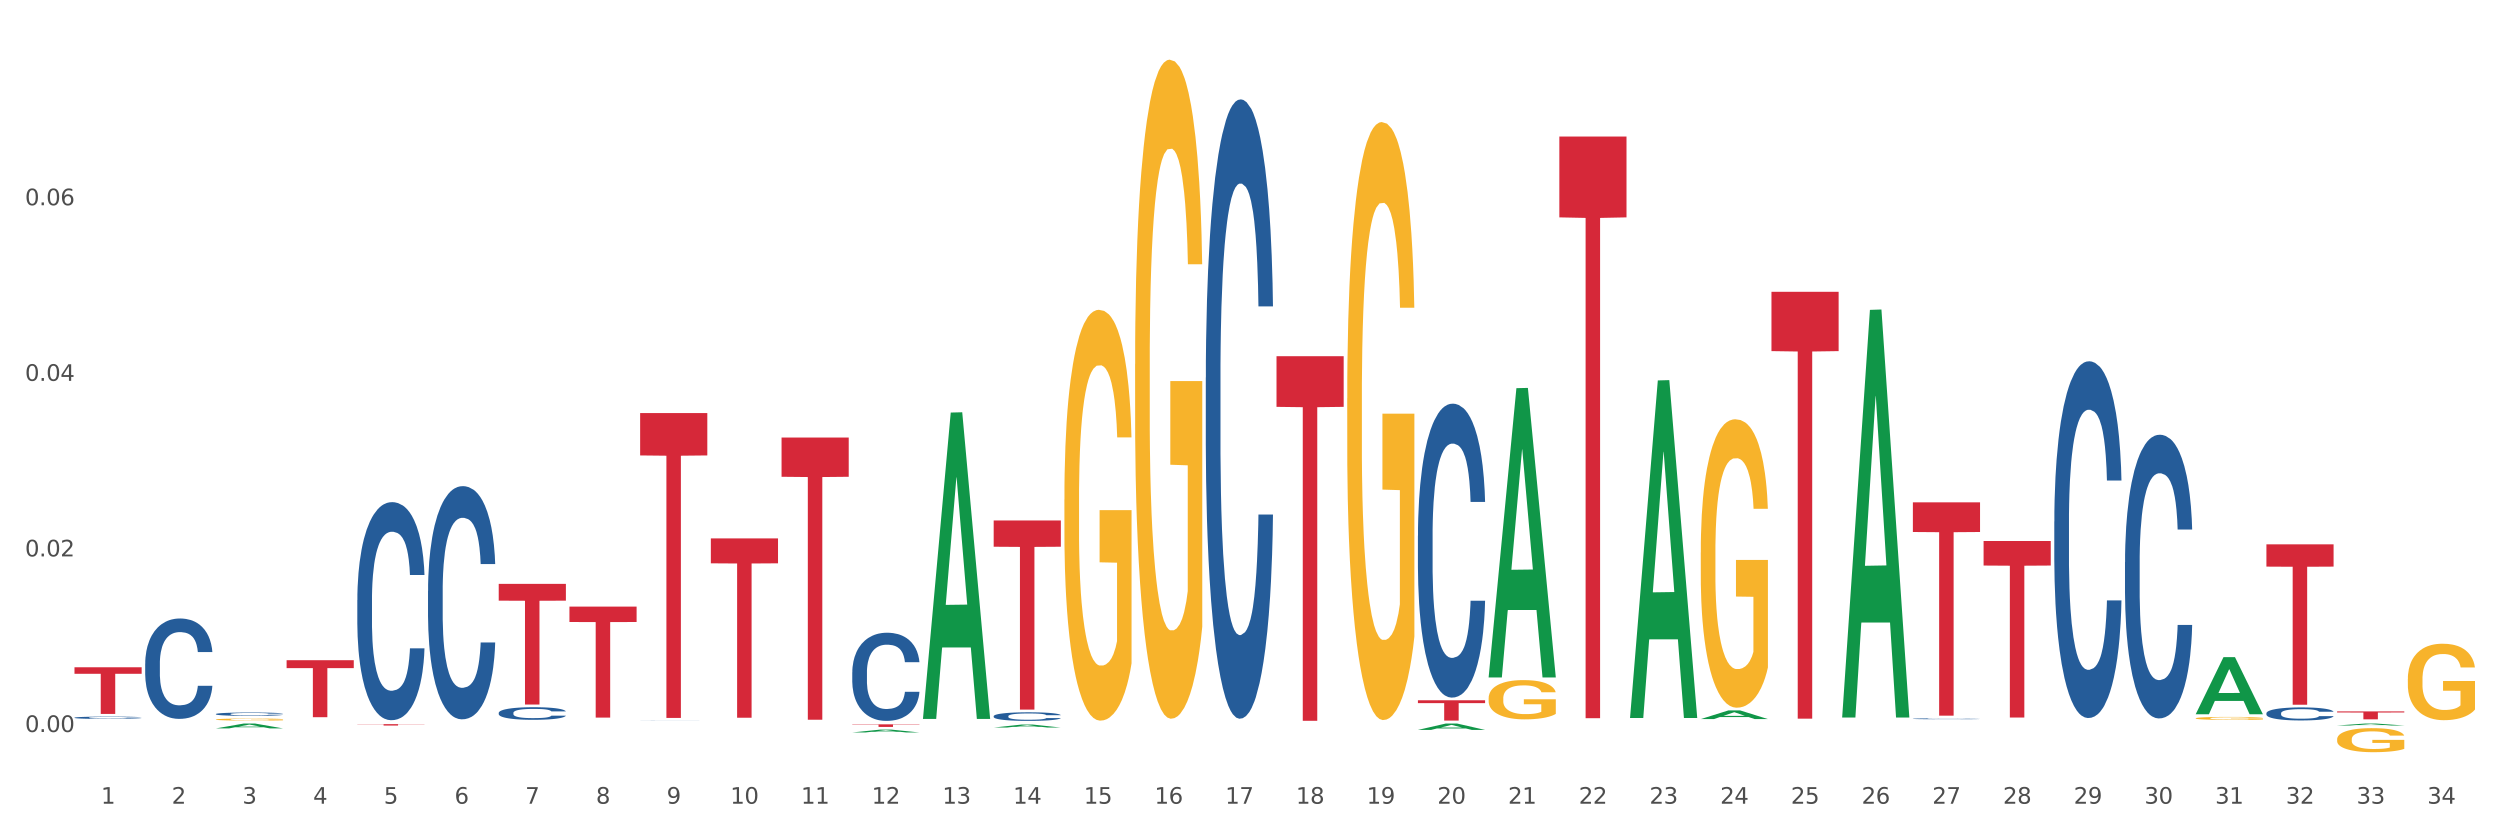 <?xml version="1.0" encoding="utf-8" standalone="no"?>
<!DOCTYPE svg PUBLIC "-//W3C//DTD SVG 1.1//EN"
  "http://www.w3.org/Graphics/SVG/1.1/DTD/svg11.dtd">
<svg xmlns:xlink="http://www.w3.org/1999/xlink" width="1080pt" height="360pt" viewBox="0 0 1080 360" xmlns="http://www.w3.org/2000/svg" version="1.1">
 <rect x="0" y="0" width="1080" height="360" fill="#333333" stroke="none"/>
 <defs>
  <style type="text/css">*{stroke-linejoin: round; stroke-linecap: butt}</style>
 </defs>
 <g id="figure_1">
  <g id="patch_1">
   <path d="M 0 360 
L 1080 360 
L 1080 0 
L 0 0 
z
" style="fill: #ffffff; stroke: #ffffff; stroke-linejoin: miter"/>
  </g>
  <g id="axes_1">
   <g id="matplotlib.axis_1">
    <g id="xtick_1">
     <g id="text_1">
      <!-- 1 -->
      <g style="fill: #4d4d4d" transform="translate(43.63 347.204) scale(0.096 -0.096)">
       <defs>
        <path id="DejaVuSans-31" d="M 794 531 
L 1825 531 
L 1825 4091 
L 703 3866 
L 703 4441 
L 1819 4666 
L 2450 4666 
L 2450 531 
L 3481 531 
L 3481 0 
L 794 0 
L 794 531 
z
" transform="scale(0.016)"/>
       </defs>
       <use xlink:href="#DejaVuSans-31"/>
      </g>
     </g>
    </g>
    <g id="xtick_2">
     <g id="text_2">
      <!-- 2 -->
      <g style="fill: #4d4d4d" transform="translate(74.176 347.204) scale(0.096 -0.096)">
       <defs>
        <path id="DejaVuSans-32" d="M 1228 531 
L 3431 531 
L 3431 0 
L 469 0 
L 469 531 
Q 828 903 1448 1529 
Q 2069 2156 2228 2338 
Q 2531 2678 2651 2914 
Q 2772 3150 2772 3378 
Q 2772 3750 2511 3984 
Q 2250 4219 1831 4219 
Q 1534 4219 1204 4116 
Q 875 4013 500 3803 
L 500 4441 
Q 881 4594 1212 4672 
Q 1544 4750 1819 4750 
Q 2544 4750 2975 4387 
Q 3406 4025 3406 3419 
Q 3406 3131 3298 2873 
Q 3191 2616 2906 2266 
Q 2828 2175 2409 1742 
Q 1991 1309 1228 531 
z
" transform="scale(0.016)"/>
       </defs>
       <use xlink:href="#DejaVuSans-32"/>
      </g>
     </g>
    </g>
    <g id="xtick_3">
     <g id="text_3">
      <!-- 3 -->
      <g style="fill: #4d4d4d" transform="translate(104.721 347.204) scale(0.096 -0.096)">
       <defs>
        <path id="DejaVuSans-33" d="M 2597 2516 
Q 3050 2419 3304 2112 
Q 3559 1806 3559 1356 
Q 3559 666 3084 287 
Q 2609 -91 1734 -91 
Q 1441 -91 1130 -33 
Q 819 25 488 141 
L 488 750 
Q 750 597 1062 519 
Q 1375 441 1716 441 
Q 2309 441 2620 675 
Q 2931 909 2931 1356 
Q 2931 1769 2642 2001 
Q 2353 2234 1838 2234 
L 1294 2234 
L 1294 2753 
L 1863 2753 
Q 2328 2753 2575 2939 
Q 2822 3125 2822 3475 
Q 2822 3834 2567 4026 
Q 2313 4219 1838 4219 
Q 1578 4219 1281 4162 
Q 984 4106 628 3988 
L 628 4550 
Q 988 4650 1302 4700 
Q 1616 4750 1894 4750 
Q 2613 4750 3031 4423 
Q 3450 4097 3450 3541 
Q 3450 3153 3228 2886 
Q 3006 2619 2597 2516 
z
" transform="scale(0.016)"/>
       </defs>
       <use xlink:href="#DejaVuSans-33"/>
      </g>
     </g>
    </g>
    <g id="xtick_4">
     <g id="text_4">
      <!-- 4 -->
      <g style="fill: #4d4d4d" transform="translate(135.267 347.204) scale(0.096 -0.096)">
       <defs>
        <path id="DejaVuSans-34" d="M 2419 4116 
L 825 1625 
L 2419 1625 
L 2419 4116 
z
M 2253 4666 
L 3047 4666 
L 3047 1625 
L 3713 1625 
L 3713 1100 
L 3047 1100 
L 3047 0 
L 2419 0 
L 2419 1100 
L 313 1100 
L 313 1709 
L 2253 4666 
z
" transform="scale(0.016)"/>
       </defs>
       <use xlink:href="#DejaVuSans-34"/>
      </g>
     </g>
    </g>
    <g id="xtick_5">
     <g id="text_5">
      <!-- 5 -->
      <g style="fill: #4d4d4d" transform="translate(165.813 347.204) scale(0.096 -0.096)">
       <defs>
        <path id="DejaVuSans-35" d="M 691 4666 
L 3169 4666 
L 3169 4134 
L 1269 4134 
L 1269 2991 
Q 1406 3038 1543 3061 
Q 1681 3084 1819 3084 
Q 2600 3084 3056 2656 
Q 3513 2228 3513 1497 
Q 3513 744 3044 326 
Q 2575 -91 1722 -91 
Q 1428 -91 1123 -41 
Q 819 9 494 109 
L 494 744 
Q 775 591 1075 516 
Q 1375 441 1709 441 
Q 2250 441 2565 725 
Q 2881 1009 2881 1497 
Q 2881 1984 2565 2268 
Q 2250 2553 1709 2553 
Q 1456 2553 1204 2497 
Q 953 2441 691 2322 
L 691 4666 
z
" transform="scale(0.016)"/>
       </defs>
       <use xlink:href="#DejaVuSans-35"/>
      </g>
     </g>
    </g>
    <g id="xtick_6">
     <g id="text_6">
      <!-- 6 -->
      <g style="fill: #4d4d4d" transform="translate(196.358 347.204) scale(0.096 -0.096)">
       <defs>
        <path id="DejaVuSans-36" d="M 2113 2584 
Q 1688 2584 1439 2293 
Q 1191 2003 1191 1497 
Q 1191 994 1439 701 
Q 1688 409 2113 409 
Q 2538 409 2786 701 
Q 3034 994 3034 1497 
Q 3034 2003 2786 2293 
Q 2538 2584 2113 2584 
z
M 3366 4563 
L 3366 3988 
Q 3128 4100 2886 4159 
Q 2644 4219 2406 4219 
Q 1781 4219 1451 3797 
Q 1122 3375 1075 2522 
Q 1259 2794 1537 2939 
Q 1816 3084 2150 3084 
Q 2853 3084 3261 2657 
Q 3669 2231 3669 1497 
Q 3669 778 3244 343 
Q 2819 -91 2113 -91 
Q 1303 -91 875 529 
Q 447 1150 447 2328 
Q 447 3434 972 4092 
Q 1497 4750 2381 4750 
Q 2619 4750 2861 4703 
Q 3103 4656 3366 4563 
z
" transform="scale(0.016)"/>
       </defs>
       <use xlink:href="#DejaVuSans-36"/>
      </g>
     </g>
    </g>
    <g id="xtick_7">
     <g id="text_7">
      <!-- 7 -->
      <g style="fill: #4d4d4d" transform="translate(226.904 347.204) scale(0.096 -0.096)">
       <defs>
        <path id="DejaVuSans-37" d="M 525 4666 
L 3525 4666 
L 3525 4397 
L 1831 0 
L 1172 0 
L 2766 4134 
L 525 4134 
L 525 4666 
z
" transform="scale(0.016)"/>
       </defs>
       <use xlink:href="#DejaVuSans-37"/>
      </g>
     </g>
    </g>
    <g id="xtick_8">
     <g id="text_8">
      <!-- 8 -->
      <g style="fill: #4d4d4d" transform="translate(257.45 347.204) scale(0.096 -0.096)">
       <defs>
        <path id="DejaVuSans-38" d="M 2034 2216 
Q 1584 2216 1326 1975 
Q 1069 1734 1069 1313 
Q 1069 891 1326 650 
Q 1584 409 2034 409 
Q 2484 409 2743 651 
Q 3003 894 3003 1313 
Q 3003 1734 2745 1975 
Q 2488 2216 2034 2216 
z
M 1403 2484 
Q 997 2584 770 2862 
Q 544 3141 544 3541 
Q 544 4100 942 4425 
Q 1341 4750 2034 4750 
Q 2731 4750 3128 4425 
Q 3525 4100 3525 3541 
Q 3525 3141 3298 2862 
Q 3072 2584 2669 2484 
Q 3125 2378 3379 2068 
Q 3634 1759 3634 1313 
Q 3634 634 3220 271 
Q 2806 -91 2034 -91 
Q 1263 -91 848 271 
Q 434 634 434 1313 
Q 434 1759 690 2068 
Q 947 2378 1403 2484 
z
M 1172 3481 
Q 1172 3119 1398 2916 
Q 1625 2713 2034 2713 
Q 2441 2713 2670 2916 
Q 2900 3119 2900 3481 
Q 2900 3844 2670 4047 
Q 2441 4250 2034 4250 
Q 1625 4250 1398 4047 
Q 1172 3844 1172 3481 
z
" transform="scale(0.016)"/>
       </defs>
       <use xlink:href="#DejaVuSans-38"/>
      </g>
     </g>
    </g>
    <g id="xtick_9">
     <g id="text_9">
      <!-- 9 -->
      <g style="fill: #4d4d4d" transform="translate(287.995 347.204) scale(0.096 -0.096)">
       <defs>
        <path id="DejaVuSans-39" d="M 703 97 
L 703 672 
Q 941 559 1184 500 
Q 1428 441 1663 441 
Q 2288 441 2617 861 
Q 2947 1281 2994 2138 
Q 2813 1869 2534 1725 
Q 2256 1581 1919 1581 
Q 1219 1581 811 2004 
Q 403 2428 403 3163 
Q 403 3881 828 4315 
Q 1253 4750 1959 4750 
Q 2769 4750 3195 4129 
Q 3622 3509 3622 2328 
Q 3622 1225 3098 567 
Q 2575 -91 1691 -91 
Q 1453 -91 1209 -44 
Q 966 3 703 97 
z
M 1959 2075 
Q 2384 2075 2632 2365 
Q 2881 2656 2881 3163 
Q 2881 3666 2632 3958 
Q 2384 4250 1959 4250 
Q 1534 4250 1286 3958 
Q 1038 3666 1038 3163 
Q 1038 2656 1286 2365 
Q 1534 2075 1959 2075 
z
" transform="scale(0.016)"/>
       </defs>
       <use xlink:href="#DejaVuSans-39"/>
      </g>
     </g>
    </g>
    <g id="xtick_10">
     <g id="text_10">
      <!-- 10 -->
      <g style="fill: #4d4d4d" transform="translate(315.487 347.204) scale(0.096 -0.096)">
       <defs>
        <path id="DejaVuSans-30" d="M 2034 4250 
Q 1547 4250 1301 3770 
Q 1056 3291 1056 2328 
Q 1056 1369 1301 889 
Q 1547 409 2034 409 
Q 2525 409 2770 889 
Q 3016 1369 3016 2328 
Q 3016 3291 2770 3770 
Q 2525 4250 2034 4250 
z
M 2034 4750 
Q 2819 4750 3233 4129 
Q 3647 3509 3647 2328 
Q 3647 1150 3233 529 
Q 2819 -91 2034 -91 
Q 1250 -91 836 529 
Q 422 1150 422 2328 
Q 422 3509 836 4129 
Q 1250 4750 2034 4750 
z
" transform="scale(0.016)"/>
       </defs>
       <use xlink:href="#DejaVuSans-31"/>
       <use xlink:href="#DejaVuSans-30" transform="translate(63.623 0)"/>
      </g>
     </g>
    </g>
    <g id="xtick_11">
     <g id="text_11">
      <!-- 11 -->
      <g style="fill: #4d4d4d" transform="translate(346.033 347.204) scale(0.096 -0.096)">
       <use xlink:href="#DejaVuSans-31"/>
       <use xlink:href="#DejaVuSans-31" transform="translate(63.623 0)"/>
      </g>
     </g>
    </g>
    <g id="xtick_12">
     <g id="text_12">
      <!-- 12 -->
      <g style="fill: #4d4d4d" transform="translate(376.578 347.204) scale(0.096 -0.096)">
       <use xlink:href="#DejaVuSans-31"/>
       <use xlink:href="#DejaVuSans-32" transform="translate(63.623 0)"/>
      </g>
     </g>
    </g>
    <g id="xtick_13">
     <g id="text_13">
      <!-- 13 -->
      <g style="fill: #4d4d4d" transform="translate(407.124 347.204) scale(0.096 -0.096)">
       <use xlink:href="#DejaVuSans-31"/>
       <use xlink:href="#DejaVuSans-33" transform="translate(63.623 0)"/>
      </g>
     </g>
    </g>
    <g id="xtick_14">
     <g id="text_14">
      <!-- 14 -->
      <g style="fill: #4d4d4d" transform="translate(437.67 347.204) scale(0.096 -0.096)">
       <use xlink:href="#DejaVuSans-31"/>
       <use xlink:href="#DejaVuSans-34" transform="translate(63.623 0)"/>
      </g>
     </g>
    </g>
    <g id="xtick_15">
     <g id="text_15">
      <!-- 15 -->
      <g style="fill: #4d4d4d" transform="translate(468.215 347.204) scale(0.096 -0.096)">
       <use xlink:href="#DejaVuSans-31"/>
       <use xlink:href="#DejaVuSans-35" transform="translate(63.623 0)"/>
      </g>
     </g>
    </g>
    <g id="xtick_16">
     <g id="text_16">
      <!-- 16 -->
      <g style="fill: #4d4d4d" transform="translate(498.761 347.204) scale(0.096 -0.096)">
       <use xlink:href="#DejaVuSans-31"/>
       <use xlink:href="#DejaVuSans-36" transform="translate(63.623 0)"/>
      </g>
     </g>
    </g>
    <g id="xtick_17">
     <g id="text_17">
      <!-- 17 -->
      <g style="fill: #4d4d4d" transform="translate(529.307 347.204) scale(0.096 -0.096)">
       <use xlink:href="#DejaVuSans-31"/>
       <use xlink:href="#DejaVuSans-37" transform="translate(63.623 0)"/>
      </g>
     </g>
    </g>
    <g id="xtick_18">
     <g id="text_18">
      <!-- 18 -->
      <g style="fill: #4d4d4d" transform="translate(559.852 347.204) scale(0.096 -0.096)">
       <use xlink:href="#DejaVuSans-31"/>
       <use xlink:href="#DejaVuSans-38" transform="translate(63.623 0)"/>
      </g>
     </g>
    </g>
    <g id="xtick_19">
     <g id="text_19">
      <!-- 19 -->
      <g style="fill: #4d4d4d" transform="translate(590.398 347.204) scale(0.096 -0.096)">
       <use xlink:href="#DejaVuSans-31"/>
       <use xlink:href="#DejaVuSans-39" transform="translate(63.623 0)"/>
      </g>
     </g>
    </g>
    <g id="xtick_20">
     <g id="text_20">
      <!-- 20 -->
      <g style="fill: #4d4d4d" transform="translate(620.944 347.204) scale(0.096 -0.096)">
       <use xlink:href="#DejaVuSans-32"/>
       <use xlink:href="#DejaVuSans-30" transform="translate(63.623 0)"/>
      </g>
     </g>
    </g>
    <g id="xtick_21">
     <g id="text_21">
      <!-- 21 -->
      <g style="fill: #4d4d4d" transform="translate(651.489 347.204) scale(0.096 -0.096)">
       <use xlink:href="#DejaVuSans-32"/>
       <use xlink:href="#DejaVuSans-31" transform="translate(63.623 0)"/>
      </g>
     </g>
    </g>
    <g id="xtick_22">
     <g id="text_22">
      <!-- 22 -->
      <g style="fill: #4d4d4d" transform="translate(682.035 347.204) scale(0.096 -0.096)">
       <use xlink:href="#DejaVuSans-32"/>
       <use xlink:href="#DejaVuSans-32" transform="translate(63.623 0)"/>
      </g>
     </g>
    </g>
    <g id="xtick_23">
     <g id="text_23">
      <!-- 23 -->
      <g style="fill: #4d4d4d" transform="translate(712.581 347.204) scale(0.096 -0.096)">
       <use xlink:href="#DejaVuSans-32"/>
       <use xlink:href="#DejaVuSans-33" transform="translate(63.623 0)"/>
      </g>
     </g>
    </g>
    <g id="xtick_24">
     <g id="text_24">
      <!-- 24 -->
      <g style="fill: #4d4d4d" transform="translate(743.126 347.204) scale(0.096 -0.096)">
       <use xlink:href="#DejaVuSans-32"/>
       <use xlink:href="#DejaVuSans-34" transform="translate(63.623 0)"/>
      </g>
     </g>
    </g>
    <g id="xtick_25">
     <g id="text_25">
      <!-- 25 -->
      <g style="fill: #4d4d4d" transform="translate(773.672 347.204) scale(0.096 -0.096)">
       <use xlink:href="#DejaVuSans-32"/>
       <use xlink:href="#DejaVuSans-35" transform="translate(63.623 0)"/>
      </g>
     </g>
    </g>
    <g id="xtick_26">
     <g id="text_26">
      <!-- 26 -->
      <g style="fill: #4d4d4d" transform="translate(804.218 347.204) scale(0.096 -0.096)">
       <use xlink:href="#DejaVuSans-32"/>
       <use xlink:href="#DejaVuSans-36" transform="translate(63.623 0)"/>
      </g>
     </g>
    </g>
    <g id="xtick_27">
     <g id="text_27">
      <!-- 27 -->
      <g style="fill: #4d4d4d" transform="translate(834.763 347.204) scale(0.096 -0.096)">
       <use xlink:href="#DejaVuSans-32"/>
       <use xlink:href="#DejaVuSans-37" transform="translate(63.623 0)"/>
      </g>
     </g>
    </g>
    <g id="xtick_28">
     <g id="text_28">
      <!-- 28 -->
      <g style="fill: #4d4d4d" transform="translate(865.309 347.204) scale(0.096 -0.096)">
       <use xlink:href="#DejaVuSans-32"/>
       <use xlink:href="#DejaVuSans-38" transform="translate(63.623 0)"/>
      </g>
     </g>
    </g>
    <g id="xtick_29">
     <g id="text_29">
      <!-- 29 -->
      <g style="fill: #4d4d4d" transform="translate(895.855 347.204) scale(0.096 -0.096)">
       <use xlink:href="#DejaVuSans-32"/>
       <use xlink:href="#DejaVuSans-39" transform="translate(63.623 0)"/>
      </g>
     </g>
    </g>
    <g id="xtick_30">
     <g id="text_30">
      <!-- 30 -->
      <g style="fill: #4d4d4d" transform="translate(926.4 347.204) scale(0.096 -0.096)">
       <use xlink:href="#DejaVuSans-33"/>
       <use xlink:href="#DejaVuSans-30" transform="translate(63.623 0)"/>
      </g>
     </g>
    </g>
    <g id="xtick_31">
     <g id="text_31">
      <!-- 31 -->
      <g style="fill: #4d4d4d" transform="translate(956.946 347.204) scale(0.096 -0.096)">
       <use xlink:href="#DejaVuSans-33"/>
       <use xlink:href="#DejaVuSans-31" transform="translate(63.623 0)"/>
      </g>
     </g>
    </g>
    <g id="xtick_32">
     <g id="text_32">
      <!-- 32 -->
      <g style="fill: #4d4d4d" transform="translate(987.492 347.204) scale(0.096 -0.096)">
       <use xlink:href="#DejaVuSans-33"/>
       <use xlink:href="#DejaVuSans-32" transform="translate(63.623 0)"/>
      </g>
     </g>
    </g>
    <g id="xtick_33">
     <g id="text_33">
      <!-- 33 -->
      <g style="fill: #4d4d4d" transform="translate(1018.037 347.204) scale(0.096 -0.096)">
       <use xlink:href="#DejaVuSans-33"/>
       <use xlink:href="#DejaVuSans-33" transform="translate(63.623 0)"/>
      </g>
     </g>
    </g>
    <g id="xtick_34">
     <g id="text_34">
      <!-- 34 -->
      <g style="fill: #4d4d4d" transform="translate(1048.583 347.204) scale(0.096 -0.096)">
       <use xlink:href="#DejaVuSans-33"/>
       <use xlink:href="#DejaVuSans-34" transform="translate(63.623 0)"/>
      </g>
     </g>
    </g>
    <g id="xtick_35"/>
    <g id="xtick_36"/>
    <g id="xtick_37"/>
    <g id="xtick_38"/>
    <g id="xtick_39"/>
    <g id="xtick_40"/>
    <g id="xtick_41"/>
    <g id="xtick_42"/>
    <g id="xtick_43"/>
    <g id="xtick_44"/>
    <g id="xtick_45"/>
    <g id="xtick_46"/>
    <g id="xtick_47"/>
    <g id="xtick_48"/>
    <g id="xtick_49"/>
    <g id="xtick_50"/>
    <g id="xtick_51"/>
    <g id="xtick_52"/>
    <g id="xtick_53"/>
    <g id="xtick_54"/>
    <g id="xtick_55"/>
    <g id="xtick_56"/>
    <g id="xtick_57"/>
    <g id="xtick_58"/>
    <g id="xtick_59"/>
    <g id="xtick_60"/>
    <g id="xtick_61"/>
    <g id="xtick_62"/>
    <g id="xtick_63"/>
    <g id="xtick_64"/>
    <g id="xtick_65"/>
    <g id="xtick_66"/>
    <g id="xtick_67"/>
   </g>
   <g id="matplotlib.axis_2">
    <g id="ytick_1">
     <g id="text_35">
      <!-- 0.00 -->
      <g style="fill: #4d4d4d" transform="translate(10.8 316.223) scale(0.096 -0.096)">
       <defs>
        <path id="DejaVuSans-2e" d="M 684 794 
L 1344 794 
L 1344 0 
L 684 0 
L 684 794 
z
" transform="scale(0.016)"/>
       </defs>
       <use xlink:href="#DejaVuSans-30"/>
       <use xlink:href="#DejaVuSans-2e" transform="translate(63.623 0)"/>
       <use xlink:href="#DejaVuSans-30" transform="translate(95.41 0)"/>
       <use xlink:href="#DejaVuSans-30" transform="translate(159.033 0)"/>
      </g>
     </g>
    </g>
    <g id="ytick_2">
     <g id="text_36">
      <!-- 0.02 -->
      <g style="fill: #4d4d4d" transform="translate(10.8 240.372) scale(0.096 -0.096)">
       <use xlink:href="#DejaVuSans-30"/>
       <use xlink:href="#DejaVuSans-2e" transform="translate(63.623 0)"/>
       <use xlink:href="#DejaVuSans-30" transform="translate(95.41 0)"/>
       <use xlink:href="#DejaVuSans-32" transform="translate(159.033 0)"/>
      </g>
     </g>
    </g>
    <g id="ytick_3">
     <g id="text_37">
      <!-- 0.04 -->
      <g style="fill: #4d4d4d" transform="translate(10.8 164.521) scale(0.096 -0.096)">
       <use xlink:href="#DejaVuSans-30"/>
       <use xlink:href="#DejaVuSans-2e" transform="translate(63.623 0)"/>
       <use xlink:href="#DejaVuSans-30" transform="translate(95.41 0)"/>
       <use xlink:href="#DejaVuSans-34" transform="translate(159.033 0)"/>
      </g>
     </g>
    </g>
    <g id="ytick_4">
     <g id="text_38">
      <!-- 0.06 -->
      <g style="fill: #4d4d4d" transform="translate(10.8 88.67) scale(0.096 -0.096)">
       <use xlink:href="#DejaVuSans-30"/>
       <use xlink:href="#DejaVuSans-2e" transform="translate(63.623 0)"/>
       <use xlink:href="#DejaVuSans-30" transform="translate(95.41 0)"/>
       <use xlink:href="#DejaVuSans-36" transform="translate(159.033 0)"/>
      </g>
     </g>
    </g>
    <g id="ytick_5"/>
    <g id="ytick_6"/>
    <g id="ytick_7"/>
    <g id="ytick_8"/>
   </g>
   <g id="PolyCollection_1">
    <path d="M 93.266 314.665 
L 93.296 314.663 
L 105.263 312.577 
L 110.229 312.575 
L 122.285 314.669 
L 116.541 314.669 
L 113.938 314.181 
L 101.583 314.181 
L 101.493 314.189 
L 98.98 314.669 
L 93.266 314.669 
L 93.266 314.665 
L 103.139 313.89 
L 112.383 313.888 
L 107.805 313.022 
L 107.746 313.018 
L 107.686 313.024 
L 103.109 313.888 
L 103.139 313.89 
L 93.266 314.665 
z
" clip-path="url(#p9ac820ff7e)" style="fill: #109648"/>
    <path d="M 368.177 316.422 
L 368.207 316.421 
L 380.173 315.197 
L 385.139 315.196 
L 397.196 316.424 
L 391.452 316.424 
L 388.849 316.138 
L 376.494 316.138 
L 376.404 316.143 
L 373.891 316.424 
L 368.177 316.424 
L 368.177 316.422 
L 378.049 315.968 
L 387.293 315.966 
L 382.716 315.458 
L 382.656 315.455 
L 382.597 315.459 
L 378.02 315.966 
L 378.049 315.968 
L 368.177 316.422 
z
" clip-path="url(#p9ac820ff7e)" style="fill: #109648"/>
    <path d="M 398.723 310.316 
L 398.753 310.191 
L 410.719 178.224 
L 415.685 178.099 
L 427.741 310.565 
L 421.997 310.565 
L 419.395 279.718 
L 407.039 279.718 
L 406.95 280.216 
L 404.437 310.565 
L 398.723 310.565 
L 398.723 310.316 
L 408.595 261.31 
L 417.839 261.186 
L 413.262 206.334 
L 413.202 206.085 
L 413.142 206.458 
L 408.565 261.186 
L 408.595 261.31 
L 398.723 310.316 
z
" clip-path="url(#p9ac820ff7e)" style="fill: #109648"/>
    <path d="M 429.269 314.302 
L 429.298 314.301 
L 441.265 313.01 
L 446.231 313.009 
L 458.287 314.304 
L 452.543 314.304 
L 449.94 314.003 
L 437.585 314.003 
L 437.495 314.008 
L 434.982 314.304 
L 429.269 314.304 
L 429.269 314.302 
L 439.141 313.823 
L 448.385 313.822 
L 443.808 313.285 
L 443.748 313.283 
L 443.688 313.286 
L 439.111 313.822 
L 439.141 313.823 
L 429.269 314.302 
z
" clip-path="url(#p9ac820ff7e)" style="fill: #109648"/>
    <path d="M 612.542 315.319 
L 612.572 315.317 
L 624.539 312.578 
L 629.505 312.575 
L 641.561 315.325 
L 635.817 315.325 
L 633.214 314.684 
L 620.859 314.684 
L 620.769 314.695 
L 618.256 315.325 
L 612.542 315.325 
L 612.542 315.319 
L 622.415 314.302 
L 631.659 314.3 
L 627.082 313.161 
L 627.022 313.156 
L 626.962 313.164 
L 622.385 314.3 
L 622.415 314.302 
L 612.542 315.319 
z
" clip-path="url(#p9ac820ff7e)" style="fill: #109648"/>
    <path d="M 643.088 292.421 
L 643.118 292.304 
L 655.084 167.691 
L 660.05 167.574 
L 672.106 292.656 
L 666.363 292.656 
L 663.76 263.529 
L 651.405 263.529 
L 651.315 263.999 
L 648.802 292.656 
L 643.088 292.656 
L 643.088 292.421 
L 652.96 246.147 
L 662.204 246.029 
L 657.627 194.235 
L 657.567 194 
L 657.508 194.352 
L 652.93 246.029 
L 652.96 246.147 
L 643.088 292.421 
z
" clip-path="url(#p9ac820ff7e)" style="fill: #109648"/>
    <path d="M 704.179 309.892 
L 704.209 309.755 
L 716.176 164.346 
L 721.142 164.209 
L 733.198 310.166 
L 727.454 310.166 
L 724.851 276.178 
L 712.496 276.178 
L 712.406 276.726 
L 709.893 310.166 
L 704.179 310.166 
L 704.179 309.892 
L 714.052 255.895 
L 723.296 255.758 
L 718.719 195.319 
L 718.659 195.045 
L 718.599 195.457 
L 714.022 255.758 
L 714.052 255.895 
L 704.179 309.892 
z
" clip-path="url(#p9ac820ff7e)" style="fill: #109648"/>
    <path d="M 734.725 310.634 
L 734.755 310.631 
L 746.721 306.884 
L 751.687 306.881 
L 763.743 310.641 
L 758 310.641 
L 755.397 309.766 
L 743.042 309.766 
L 742.952 309.78 
L 740.439 310.641 
L 734.725 310.641 
L 734.725 310.634 
L 744.597 309.243 
L 753.841 309.239 
L 749.264 307.682 
L 749.204 307.675 
L 749.145 307.686 
L 744.567 309.239 
L 744.597 309.243 
L 734.725 310.634 
z
" clip-path="url(#p9ac820ff7e)" style="fill: #109648"/>
    <path d="M 948.545 308.512 
L 948.575 308.489 
L 960.541 283.893 
L 965.507 283.869 
L 977.563 308.558 
L 971.819 308.558 
L 969.217 302.809 
L 956.861 302.809 
L 956.772 302.902 
L 954.259 308.558 
L 948.545 308.558 
L 948.545 308.512 
L 958.417 299.378 
L 967.661 299.355 
L 963.084 289.132 
L 963.024 289.085 
L 962.964 289.155 
L 958.387 299.355 
L 958.417 299.378 
L 948.545 308.512 
z
" clip-path="url(#p9ac820ff7e)" style="fill: #109648"/>
    <path d="M 795.816 309.634 
L 795.846 309.469 
L 807.813 133.868 
L 812.779 133.703 
L 824.835 309.965 
L 819.091 309.965 
L 816.488 268.92 
L 804.133 268.92 
L 804.043 269.582 
L 801.53 309.965 
L 795.816 309.965 
L 795.816 309.634 
L 805.689 244.426 
L 814.933 244.26 
L 810.355 171.272 
L 810.296 170.941 
L 810.236 171.438 
L 805.659 244.26 
L 805.689 244.426 
L 795.816 309.634 
z
" clip-path="url(#p9ac820ff7e)" style="fill: #109648"/>
    <path d="M 1009.636 313.416 
L 1009.666 313.415 
L 1021.632 312.576 
L 1026.598 312.575 
L 1038.654 313.417 
L 1032.911 313.417 
L 1030.308 313.221 
L 1017.953 313.221 
L 1017.863 313.225 
L 1015.35 313.417 
L 1009.636 313.417 
L 1009.636 313.416 
L 1019.508 313.104 
L 1028.752 313.104 
L 1024.175 312.755 
L 1024.115 312.753 
L 1024.055 312.756 
L 1019.478 313.104 
L 1019.508 313.104 
L 1009.636 313.416 
z
" clip-path="url(#p9ac820ff7e)" style="fill: #109648"/>
    <path d="M 643.088 301.643 
L 643.122 301.628 
L 643.122 301.07 
L 643.191 300.589 
L 643.533 299.427 
L 644.047 298.467 
L 644.424 297.956 
L 644.801 297.537 
L 645.246 297.119 
L 645.795 296.685 
L 646.788 296.05 
L 647.405 295.725 
L 648.159 295.384 
L 649.529 294.888 
L 650.523 294.609 
L 651.55 294.377 
L 653.229 294.098 
L 654.325 293.974 
L 655.49 293.881 
L 656.895 293.819 
L 657.957 293.803 
L 660.287 293.85 
L 662.274 293.989 
L 663.233 294.098 
L 664.466 294.284 
L 665.117 294.408 
L 666.179 294.656 
L 667.276 294.981 
L 668.03 295.26 
L 669.16 295.787 
L 670.017 296.313 
L 670.805 296.964 
L 671.216 297.413 
L 671.524 297.832 
L 671.798 298.312 
L 672.072 299.071 
L 665.905 299.071 
L 665.666 298.529 
L 665.289 298.018 
L 664.741 297.522 
L 664.261 297.212 
L 663.439 296.825 
L 662.685 296.577 
L 661.897 296.391 
L 660.938 296.236 
L 660.184 296.158 
L 659.122 296.096 
L 657.032 296.112 
L 655.627 296.236 
L 654.668 296.391 
L 654.051 296.53 
L 653.503 296.685 
L 652.887 296.902 
L 652.167 297.227 
L 651.653 297.522 
L 651.139 297.894 
L 650.728 298.265 
L 650.351 298.699 
L 650.043 299.164 
L 649.803 299.644 
L 649.598 300.233 
L 649.426 301.209 
L 649.426 303.332 
L 649.495 303.812 
L 649.666 304.447 
L 649.872 304.928 
L 650.214 305.501 
L 650.523 305.888 
L 651.105 306.446 
L 651.756 306.911 
L 652.27 307.205 
L 652.784 307.453 
L 653.675 307.794 
L 654.668 308.073 
L 655.525 308.243 
L 656.689 308.398 
L 657.477 308.46 
L 658.163 308.491 
L 659.841 308.491 
L 661.04 308.445 
L 662.377 308.336 
L 663.404 308.197 
L 664.261 308.026 
L 665.22 307.747 
L 665.837 307.484 
L 665.837 304.246 
L 658.3 304.23 
L 658.3 302.077 
L 672.106 302.077 
L 672.106 308.398 
L 671.524 308.723 
L 670.873 309.018 
L 670.188 309.281 
L 669.16 309.607 
L 667.927 309.916 
L 666.83 310.133 
L 665.666 310.319 
L 664.295 310.49 
L 662.514 310.645 
L 661.417 310.707 
L 660.047 310.753 
L 658.437 310.769 
L 657.032 310.738 
L 655.662 310.66 
L 654.223 310.521 
L 652.818 310.319 
L 651.756 310.118 
L 650.694 309.87 
L 649.563 309.545 
L 648.673 309.235 
L 647.987 308.956 
L 647.234 308.6 
L 646.411 308.135 
L 645.795 307.716 
L 645.246 307.283 
L 644.664 306.725 
L 644.253 306.245 
L 643.842 305.64 
L 643.602 305.191 
L 643.328 304.494 
L 643.122 303.518 
L 643.088 301.643 
z
" clip-path="url(#p9ac820ff7e)" style="fill: #f7b32b"/>
    <path d="M 459.814 215.849 
L 459.848 215.687 
L 459.848 209.852 
L 459.917 204.827 
L 460.26 192.67 
L 460.773 182.62 
L 461.15 177.271 
L 461.527 172.895 
L 461.973 168.518 
L 462.521 163.98 
L 463.514 157.334 
L 464.131 153.93 
L 464.885 150.364 
L 466.255 145.177 
L 467.249 142.259 
L 468.276 139.828 
L 469.955 136.91 
L 471.052 135.614 
L 472.216 134.641 
L 473.621 133.993 
L 474.683 133.831 
L 477.013 134.317 
L 479 135.776 
L 479.959 136.91 
L 481.193 138.855 
L 481.843 140.152 
L 482.906 142.746 
L 484.002 146.15 
L 484.756 149.067 
L 485.886 154.578 
L 486.743 160.09 
L 487.531 166.897 
L 487.942 171.598 
L 488.25 175.975 
L 488.524 181 
L 488.798 188.942 
L 482.631 188.942 
L 482.392 183.269 
L 482.015 177.92 
L 481.467 172.733 
L 480.987 169.491 
L 480.165 165.439 
L 479.411 162.845 
L 478.623 160.9 
L 477.664 159.279 
L 476.91 158.469 
L 475.848 157.82 
L 473.758 157.982 
L 472.353 159.279 
L 471.394 160.9 
L 470.777 162.359 
L 470.229 163.98 
L 469.613 166.249 
L 468.893 169.653 
L 468.379 172.733 
L 467.865 176.623 
L 467.454 180.513 
L 467.077 185.052 
L 466.769 189.915 
L 466.529 194.939 
L 466.324 201.099 
L 466.152 211.311 
L 466.152 233.517 
L 466.221 238.542 
L 466.392 245.188 
L 466.598 250.213 
L 466.94 256.21 
L 467.249 260.263 
L 467.831 266.098 
L 468.482 270.961 
L 468.996 274.041 
L 469.51 276.634 
L 470.401 280.2 
L 471.394 283.118 
L 472.251 284.901 
L 473.415 286.522 
L 474.203 287.17 
L 474.889 287.494 
L 476.567 287.494 
L 477.767 287.008 
L 479.103 285.873 
L 480.13 284.415 
L 480.987 282.632 
L 481.946 279.714 
L 482.563 276.958 
L 482.563 243.081 
L 475.026 242.919 
L 475.026 220.388 
L 488.833 220.388 
L 488.833 286.522 
L 488.25 289.926 
L 487.599 293.005 
L 486.914 295.761 
L 485.886 299.165 
L 484.653 302.407 
L 483.556 304.676 
L 482.392 306.621 
L 481.021 308.404 
L 479.24 310.025 
L 478.143 310.673 
L 476.773 311.16 
L 475.163 311.322 
L 473.758 310.998 
L 472.388 310.187 
L 470.949 308.728 
L 469.544 306.621 
L 468.482 304.514 
L 467.42 301.921 
L 466.289 298.517 
L 465.399 295.275 
L 464.713 292.357 
L 463.96 288.629 
L 463.137 283.766 
L 462.521 279.39 
L 461.973 274.851 
L 461.39 269.016 
L 460.979 263.991 
L 460.568 257.669 
L 460.328 252.969 
L 460.054 245.674 
L 459.848 235.463 
L 459.814 215.849 
z
" clip-path="url(#p9ac820ff7e)" style="fill: #f7b32b"/>
    <path d="M 490.36 157.337 
L 490.394 157.077 
L 490.394 147.716 
L 490.463 139.655 
L 490.805 120.152 
L 491.319 104.03 
L 491.696 95.449 
L 492.073 88.428 
L 492.518 81.407 
L 493.066 74.126 
L 494.06 63.465 
L 494.677 58.004 
L 495.43 52.283 
L 496.801 43.962 
L 497.794 39.281 
L 498.822 35.381 
L 500.501 30.7 
L 501.597 28.62 
L 502.762 27.06 
L 504.167 26.02 
L 505.229 25.759 
L 507.558 26.54 
L 509.546 28.88 
L 510.505 30.7 
L 511.738 33.821 
L 512.389 35.901 
L 513.451 40.061 
L 514.548 45.522 
L 515.301 50.203 
L 516.432 59.044 
L 517.288 67.885 
L 518.076 78.807 
L 518.487 86.348 
L 518.796 93.369 
L 519.07 101.43 
L 519.344 114.172 
L 513.177 114.172 
L 512.937 105.07 
L 512.56 96.489 
L 512.012 88.168 
L 511.533 82.967 
L 510.71 76.466 
L 509.957 72.306 
L 509.169 69.185 
L 508.209 66.585 
L 507.456 65.285 
L 506.394 64.245 
L 504.304 64.505 
L 502.899 66.585 
L 501.94 69.185 
L 501.323 71.526 
L 500.775 74.126 
L 500.158 77.767 
L 499.439 83.227 
L 498.925 88.168 
L 498.411 94.409 
L 498 100.65 
L 497.623 107.931 
L 497.315 115.732 
L 497.075 123.793 
L 496.869 133.674 
L 496.698 150.056 
L 496.698 185.681 
L 496.766 193.742 
L 496.938 204.404 
L 497.143 212.465 
L 497.486 222.086 
L 497.794 228.587 
L 498.377 237.949 
L 499.028 245.75 
L 499.542 250.69 
L 500.055 254.851 
L 500.946 260.572 
L 501.94 265.252 
L 502.796 268.113 
L 503.961 270.713 
L 504.749 271.753 
L 505.434 272.273 
L 507.113 272.273 
L 508.312 271.493 
L 509.648 269.673 
L 510.676 267.333 
L 511.533 264.472 
L 512.492 259.791 
L 513.109 255.371 
L 513.109 201.023 
L 505.571 200.763 
L 505.571 164.618 
L 519.378 164.618 
L 519.378 270.713 
L 518.796 276.174 
L 518.145 281.114 
L 517.46 285.535 
L 516.432 290.996 
L 515.198 296.196 
L 514.102 299.837 
L 512.937 302.957 
L 511.567 305.818 
L 509.785 308.418 
L 508.689 309.458 
L 507.319 310.238 
L 505.708 310.498 
L 504.304 309.978 
L 502.933 308.678 
L 501.494 306.338 
L 500.09 302.957 
L 499.028 299.577 
L 497.966 295.416 
L 496.835 289.956 
L 495.944 284.755 
L 495.259 280.074 
L 494.505 274.093 
L 493.683 266.292 
L 493.066 259.271 
L 492.518 251.99 
L 491.936 242.629 
L 491.525 234.568 
L 491.114 224.427 
L 490.874 216.886 
L 490.6 205.184 
L 490.394 188.802 
L 490.36 157.337 
z
" clip-path="url(#p9ac820ff7e)" style="fill: #f7b32b"/>
    <path d="M 581.997 172.103 
L 582.031 171.867 
L 582.031 163.373 
L 582.1 156.059 
L 582.442 138.363 
L 582.956 123.735 
L 583.333 115.948 
L 583.71 109.578 
L 584.155 103.208 
L 584.703 96.601 
L 585.697 86.928 
L 586.314 81.973 
L 587.067 76.782 
L 588.438 69.232 
L 589.431 64.985 
L 590.459 61.446 
L 592.138 57.199 
L 593.234 55.311 
L 594.399 53.896 
L 595.804 52.952 
L 596.866 52.716 
L 599.195 53.424 
L 601.182 55.547 
L 602.142 57.199 
L 603.375 60.03 
L 604.026 61.918 
L 605.088 65.693 
L 606.184 70.647 
L 606.938 74.894 
L 608.069 82.916 
L 608.925 90.939 
L 609.713 100.848 
L 610.124 107.69 
L 610.433 114.061 
L 610.707 121.375 
L 610.981 132.936 
L 604.814 132.936 
L 604.574 124.678 
L 604.197 116.892 
L 603.649 109.342 
L 603.17 104.623 
L 602.347 98.725 
L 601.594 94.95 
L 600.806 92.118 
L 599.846 89.759 
L 599.093 88.579 
L 598.031 87.635 
L 595.941 87.871 
L 594.536 89.759 
L 593.577 92.118 
L 592.96 94.242 
L 592.412 96.601 
L 591.795 99.904 
L 591.076 104.859 
L 590.562 109.342 
L 590.048 115.005 
L 589.637 120.667 
L 589.26 127.274 
L 588.952 134.352 
L 588.712 141.666 
L 588.506 150.632 
L 588.335 165.496 
L 588.335 197.821 
L 588.403 205.135 
L 588.575 214.808 
L 588.78 222.123 
L 589.123 230.853 
L 589.431 236.751 
L 590.014 245.245 
L 590.665 252.323 
L 591.179 256.806 
L 591.692 260.581 
L 592.583 265.772 
L 593.577 270.019 
L 594.433 272.614 
L 595.598 274.974 
L 596.386 275.918 
L 597.071 276.389 
L 598.75 276.389 
L 599.949 275.682 
L 601.285 274.03 
L 602.313 271.907 
L 603.17 269.311 
L 604.129 265.064 
L 604.746 261.053 
L 604.746 211.741 
L 597.208 211.505 
L 597.208 178.709 
L 611.015 178.709 
L 611.015 274.974 
L 610.433 279.929 
L 609.782 284.412 
L 609.097 288.423 
L 608.069 293.377 
L 606.835 298.096 
L 605.739 301.399 
L 604.574 304.231 
L 603.204 306.826 
L 601.422 309.186 
L 600.326 310.129 
L 598.956 310.837 
L 597.345 311.073 
L 595.941 310.601 
L 594.57 309.421 
L 593.131 307.298 
L 591.727 304.231 
L 590.665 301.163 
L 589.603 297.388 
L 588.472 292.434 
L 587.581 287.715 
L 586.896 283.468 
L 586.142 278.041 
L 585.32 270.963 
L 584.703 264.592 
L 584.155 257.986 
L 583.573 249.492 
L 583.162 242.178 
L 582.751 232.976 
L 582.511 226.134 
L 582.237 215.516 
L 582.031 200.652 
L 581.997 172.103 
z
" clip-path="url(#p9ac820ff7e)" style="fill: #f7b32b"/>
    <path d="M 93.266 310.823 
L 93.301 310.822 
L 93.301 310.792 
L 93.369 310.767 
L 93.712 310.705 
L 94.226 310.654 
L 94.602 310.627 
L 94.979 310.604 
L 95.425 310.582 
L 95.973 310.559 
L 96.966 310.525 
L 97.583 310.508 
L 98.337 310.49 
L 99.707 310.464 
L 100.701 310.449 
L 101.729 310.436 
L 103.407 310.422 
L 104.504 310.415 
L 105.668 310.41 
L 107.073 310.407 
L 108.135 310.406 
L 110.465 310.408 
L 112.452 310.416 
L 113.411 310.422 
L 114.645 310.431 
L 115.296 310.438 
L 116.358 310.451 
L 117.454 310.469 
L 118.208 310.483 
L 119.338 310.511 
L 120.195 310.539 
L 120.983 310.574 
L 121.394 310.598 
L 121.702 310.62 
L 121.976 310.646 
L 122.25 310.686 
L 116.084 310.686 
L 115.844 310.657 
L 115.467 310.63 
L 114.919 310.604 
L 114.439 310.587 
L 113.617 310.566 
L 112.863 310.553 
L 112.075 310.543 
L 111.116 310.535 
L 110.362 310.531 
L 109.3 310.528 
L 107.21 310.529 
L 105.806 310.535 
L 104.846 310.543 
L 104.23 310.551 
L 103.681 310.559 
L 103.065 310.571 
L 102.345 310.588 
L 101.831 310.604 
L 101.317 310.623 
L 100.906 310.643 
L 100.529 310.666 
L 100.221 310.691 
L 99.981 310.716 
L 99.776 310.748 
L 99.604 310.799 
L 99.604 310.912 
L 99.673 310.938 
L 99.844 310.972 
L 100.05 310.997 
L 100.392 311.028 
L 100.701 311.048 
L 101.283 311.078 
L 101.934 311.102 
L 102.448 311.118 
L 102.962 311.131 
L 103.853 311.149 
L 104.846 311.164 
L 105.703 311.173 
L 106.868 311.181 
L 107.656 311.185 
L 108.341 311.186 
L 110.02 311.186 
L 111.219 311.184 
L 112.555 311.178 
L 113.583 311.171 
L 114.439 311.162 
L 115.398 311.147 
L 116.015 311.133 
L 116.015 310.961 
L 108.478 310.96 
L 108.478 310.846 
L 122.285 310.846 
L 122.285 311.181 
L 121.702 311.199 
L 121.051 311.214 
L 120.366 311.228 
L 119.338 311.246 
L 118.105 311.262 
L 117.009 311.274 
L 115.844 311.284 
L 114.473 311.293 
L 112.692 311.301 
L 111.596 311.304 
L 110.225 311.307 
L 108.615 311.307 
L 107.21 311.306 
L 105.84 311.302 
L 104.401 311.294 
L 102.996 311.284 
L 101.934 311.273 
L 100.872 311.26 
L 99.741 311.242 
L 98.851 311.226 
L 98.166 311.211 
L 97.412 311.192 
L 96.59 311.167 
L 95.973 311.145 
L 95.425 311.122 
L 94.842 311.093 
L 94.431 311.067 
L 94.02 311.035 
L 93.78 311.011 
L 93.506 310.974 
L 93.301 310.922 
L 93.266 310.823 
z
" clip-path="url(#p9ac820ff7e)" style="fill: #f7b32b"/>
    <path d="M 1040.182 293.352 
L 1040.216 293.322 
L 1040.216 292.236 
L 1040.284 291.3 
L 1040.627 289.037 
L 1041.141 287.167 
L 1041.518 286.171 
L 1041.895 285.356 
L 1042.34 284.542 
L 1042.888 283.697 
L 1043.882 282.46 
L 1044.498 281.826 
L 1045.252 281.162 
L 1046.623 280.197 
L 1047.616 279.654 
L 1048.644 279.201 
L 1050.323 278.658 
L 1051.419 278.417 
L 1052.584 278.236 
L 1053.988 278.115 
L 1055.051 278.085 
L 1057.38 278.175 
L 1059.367 278.447 
L 1060.327 278.658 
L 1061.56 279.02 
L 1062.211 279.262 
L 1063.273 279.744 
L 1064.369 280.378 
L 1065.123 280.921 
L 1066.254 281.947 
L 1067.11 282.973 
L 1067.898 284.24 
L 1068.309 285.115 
L 1068.618 285.93 
L 1068.892 286.865 
L 1069.166 288.343 
L 1062.999 288.343 
L 1062.759 287.287 
L 1062.382 286.292 
L 1061.834 285.326 
L 1061.354 284.723 
L 1060.532 283.968 
L 1059.778 283.486 
L 1058.99 283.124 
L 1058.031 282.822 
L 1057.277 282.671 
L 1056.215 282.55 
L 1054.126 282.58 
L 1052.721 282.822 
L 1051.762 283.124 
L 1051.145 283.395 
L 1050.597 283.697 
L 1049.98 284.119 
L 1049.261 284.753 
L 1048.747 285.326 
L 1048.233 286.05 
L 1047.822 286.774 
L 1047.445 287.619 
L 1047.136 288.524 
L 1046.897 289.46 
L 1046.691 290.606 
L 1046.52 292.507 
L 1046.52 296.641 
L 1046.588 297.576 
L 1046.76 298.813 
L 1046.965 299.748 
L 1047.308 300.865 
L 1047.616 301.619 
L 1048.199 302.705 
L 1048.849 303.61 
L 1049.363 304.184 
L 1049.877 304.666 
L 1050.768 305.33 
L 1051.762 305.873 
L 1052.618 306.205 
L 1053.783 306.507 
L 1054.571 306.628 
L 1055.256 306.688 
L 1056.935 306.688 
L 1058.134 306.597 
L 1059.47 306.386 
L 1060.498 306.115 
L 1061.354 305.783 
L 1062.314 305.24 
L 1062.93 304.727 
L 1062.93 298.421 
L 1055.393 298.391 
L 1055.393 294.197 
L 1069.2 294.197 
L 1069.2 306.507 
L 1068.618 307.141 
L 1067.967 307.714 
L 1067.281 308.227 
L 1066.254 308.86 
L 1065.02 309.464 
L 1063.924 309.886 
L 1062.759 310.248 
L 1061.389 310.58 
L 1059.607 310.882 
L 1058.511 311.003 
L 1057.14 311.093 
L 1055.53 311.123 
L 1054.126 311.063 
L 1052.755 310.912 
L 1051.316 310.641 
L 1049.912 310.248 
L 1048.849 309.856 
L 1047.787 309.373 
L 1046.657 308.74 
L 1045.766 308.136 
L 1045.081 307.593 
L 1044.327 306.899 
L 1043.505 305.994 
L 1042.888 305.179 
L 1042.34 304.335 
L 1041.758 303.248 
L 1041.346 302.313 
L 1040.935 301.136 
L 1040.696 300.261 
L 1040.421 298.904 
L 1040.216 297.003 
L 1040.182 293.352 
z
" clip-path="url(#p9ac820ff7e)" style="fill: #f7b32b"/>
    <path d="M 1009.636 319.363 
L 1009.67 319.354 
L 1009.67 319.013 
L 1009.739 318.719 
L 1010.081 318.007 
L 1010.595 317.419 
L 1010.972 317.106 
L 1011.349 316.85 
L 1011.794 316.594 
L 1012.343 316.329 
L 1013.336 315.94 
L 1013.953 315.741 
L 1014.706 315.532 
L 1016.077 315.229 
L 1017.07 315.058 
L 1018.098 314.916 
L 1019.777 314.745 
L 1020.873 314.669 
L 1022.038 314.612 
L 1023.443 314.574 
L 1024.505 314.565 
L 1026.835 314.593 
L 1028.822 314.678 
L 1029.781 314.745 
L 1031.014 314.859 
L 1031.665 314.935 
L 1032.727 315.086 
L 1033.824 315.285 
L 1034.577 315.456 
L 1035.708 315.779 
L 1036.564 316.101 
L 1037.352 316.499 
L 1037.764 316.774 
L 1038.072 317.03 
L 1038.346 317.324 
L 1038.62 317.789 
L 1032.453 317.789 
L 1032.213 317.457 
L 1031.837 317.144 
L 1031.288 316.841 
L 1030.809 316.651 
L 1029.987 316.414 
L 1029.233 316.262 
L 1028.445 316.148 
L 1027.486 316.054 
L 1026.732 316.006 
L 1025.67 315.968 
L 1023.58 315.978 
L 1022.175 316.054 
L 1021.216 316.148 
L 1020.599 316.234 
L 1020.051 316.329 
L 1019.434 316.461 
L 1018.715 316.661 
L 1018.201 316.841 
L 1017.687 317.068 
L 1017.276 317.296 
L 1016.899 317.562 
L 1016.591 317.846 
L 1016.351 318.14 
L 1016.145 318.5 
L 1015.974 319.098 
L 1015.974 320.397 
L 1016.043 320.691 
L 1016.214 321.08 
L 1016.419 321.374 
L 1016.762 321.725 
L 1017.07 321.962 
L 1017.653 322.303 
L 1018.304 322.588 
L 1018.818 322.768 
L 1019.332 322.92 
L 1020.222 323.129 
L 1021.216 323.299 
L 1022.072 323.404 
L 1023.237 323.498 
L 1024.025 323.536 
L 1024.71 323.555 
L 1026.389 323.555 
L 1027.588 323.527 
L 1028.924 323.461 
L 1029.952 323.375 
L 1030.809 323.271 
L 1031.768 323.1 
L 1032.385 322.939 
L 1032.385 320.957 
L 1024.847 320.947 
L 1024.847 319.629 
L 1038.654 319.629 
L 1038.654 323.498 
L 1038.072 323.698 
L 1037.421 323.878 
L 1036.736 324.039 
L 1035.708 324.238 
L 1034.475 324.428 
L 1033.378 324.561 
L 1032.213 324.674 
L 1030.843 324.779 
L 1029.061 324.874 
L 1027.965 324.912 
L 1026.595 324.94 
L 1024.985 324.95 
L 1023.58 324.931 
L 1022.209 324.883 
L 1020.771 324.798 
L 1019.366 324.674 
L 1018.304 324.551 
L 1017.242 324.399 
L 1016.111 324.2 
L 1015.22 324.011 
L 1014.535 323.84 
L 1013.781 323.622 
L 1012.959 323.337 
L 1012.343 323.081 
L 1011.794 322.816 
L 1011.212 322.474 
L 1010.801 322.18 
L 1010.39 321.81 
L 1010.15 321.535 
L 1009.876 321.109 
L 1009.67 320.511 
L 1009.636 319.363 
z
" clip-path="url(#p9ac820ff7e)" style="fill: #f7b32b"/>
    <path d="M 948.545 310.306 
L 948.579 310.305 
L 948.579 310.262 
L 948.647 310.225 
L 948.99 310.136 
L 949.504 310.063 
L 949.881 310.023 
L 950.258 309.991 
L 950.703 309.959 
L 951.251 309.926 
L 952.245 309.877 
L 952.861 309.852 
L 953.615 309.826 
L 954.986 309.788 
L 955.979 309.767 
L 957.007 309.749 
L 958.686 309.728 
L 959.782 309.718 
L 960.947 309.711 
L 962.352 309.707 
L 963.414 309.705 
L 965.743 309.709 
L 967.73 309.72 
L 968.69 309.728 
L 969.923 309.742 
L 970.574 309.752 
L 971.636 309.771 
L 972.732 309.796 
L 973.486 309.817 
L 974.617 309.857 
L 975.473 309.898 
L 976.261 309.947 
L 976.672 309.982 
L 976.981 310.014 
L 977.255 310.051 
L 977.529 310.109 
L 971.362 310.109 
L 971.122 310.067 
L 970.745 310.028 
L 970.197 309.99 
L 969.717 309.966 
L 968.895 309.937 
L 968.141 309.918 
L 967.354 309.904 
L 966.394 309.892 
L 965.64 309.886 
L 964.578 309.881 
L 962.489 309.882 
L 961.084 309.892 
L 960.125 309.904 
L 959.508 309.914 
L 958.96 309.926 
L 958.343 309.943 
L 957.624 309.968 
L 957.11 309.99 
L 956.596 310.019 
L 956.185 310.047 
L 955.808 310.08 
L 955.499 310.116 
L 955.26 310.153 
L 955.054 310.198 
L 954.883 310.273 
L 954.883 310.435 
L 954.951 310.472 
L 955.123 310.521 
L 955.328 310.557 
L 955.671 310.601 
L 955.979 310.631 
L 956.562 310.674 
L 957.212 310.709 
L 957.726 310.732 
L 958.24 310.751 
L 959.131 310.777 
L 960.125 310.798 
L 960.981 310.811 
L 962.146 310.823 
L 962.934 310.828 
L 963.619 310.83 
L 965.298 310.83 
L 966.497 310.827 
L 967.833 310.818 
L 968.861 310.808 
L 969.717 310.795 
L 970.677 310.773 
L 971.293 310.753 
L 971.293 310.505 
L 963.756 310.504 
L 963.756 310.339 
L 977.563 310.339 
L 977.563 310.823 
L 976.981 310.848 
L 976.33 310.871 
L 975.644 310.891 
L 974.617 310.916 
L 973.383 310.94 
L 972.287 310.956 
L 971.122 310.97 
L 969.752 310.983 
L 967.97 310.995 
L 966.874 311 
L 965.503 311.004 
L 963.893 311.005 
L 962.489 311.002 
L 961.118 310.997 
L 959.679 310.986 
L 958.275 310.97 
L 957.212 310.955 
L 956.15 310.936 
L 955.02 310.911 
L 954.129 310.887 
L 953.444 310.866 
L 952.69 310.839 
L 951.868 310.803 
L 951.251 310.771 
L 950.703 310.738 
L 950.121 310.695 
L 949.71 310.658 
L 949.298 310.612 
L 949.059 310.578 
L 948.784 310.524 
L 948.579 310.449 
L 948.545 310.306 
z
" clip-path="url(#p9ac820ff7e)" style="fill: #f7b32b"/>
    <path d="M 734.725 238.703 
L 734.759 238.589 
L 734.759 234.492 
L 734.828 230.964 
L 735.17 222.429 
L 735.684 215.373 
L 736.061 211.617 
L 736.438 208.544 
L 736.883 205.472 
L 737.432 202.285 
L 738.425 197.619 
L 739.042 195.229 
L 739.796 192.726 
L 741.166 189.084 
L 742.16 187.035 
L 743.187 185.328 
L 744.866 183.28 
L 745.962 182.369 
L 747.127 181.687 
L 748.532 181.231 
L 749.594 181.118 
L 751.924 181.459 
L 753.911 182.483 
L 754.87 183.28 
L 756.103 184.645 
L 756.754 185.556 
L 757.816 187.377 
L 758.913 189.767 
L 759.666 191.815 
L 760.797 195.685 
L 761.654 199.554 
L 762.442 204.334 
L 762.853 207.634 
L 763.161 210.707 
L 763.435 214.235 
L 763.709 219.811 
L 757.542 219.811 
L 757.303 215.828 
L 756.926 212.072 
L 756.378 208.431 
L 755.898 206.155 
L 755.076 203.309 
L 754.322 201.489 
L 753.534 200.123 
L 752.575 198.985 
L 751.821 198.416 
L 750.759 197.961 
L 748.669 198.074 
L 747.264 198.985 
L 746.305 200.123 
L 745.688 201.147 
L 745.14 202.285 
L 744.523 203.878 
L 743.804 206.268 
L 743.29 208.431 
L 742.776 211.162 
L 742.365 213.893 
L 741.988 217.08 
L 741.68 220.494 
L 741.44 224.022 
L 741.235 228.346 
L 741.063 235.516 
L 741.063 251.107 
L 741.132 254.635 
L 741.303 259.301 
L 741.509 262.829 
L 741.851 267.04 
L 742.16 269.885 
L 742.742 273.982 
L 743.393 277.396 
L 743.907 279.558 
L 744.421 281.379 
L 745.311 283.883 
L 746.305 285.931 
L 747.162 287.183 
L 748.326 288.321 
L 749.114 288.777 
L 749.8 289.004 
L 751.478 289.004 
L 752.677 288.663 
L 754.014 287.866 
L 755.041 286.842 
L 755.898 285.59 
L 756.857 283.542 
L 757.474 281.607 
L 757.474 257.822 
L 749.937 257.708 
L 749.937 241.889 
L 763.743 241.889 
L 763.743 288.321 
L 763.161 290.711 
L 762.51 292.874 
L 761.825 294.808 
L 760.797 297.198 
L 759.564 299.474 
L 758.467 301.067 
L 757.303 302.433 
L 755.932 303.685 
L 754.151 304.823 
L 753.054 305.278 
L 751.684 305.62 
L 750.074 305.733 
L 748.669 305.506 
L 747.299 304.937 
L 745.86 303.913 
L 744.455 302.433 
L 743.393 300.954 
L 742.331 299.133 
L 741.2 296.743 
L 740.309 294.467 
L 739.624 292.418 
L 738.871 289.801 
L 738.048 286.387 
L 737.432 283.314 
L 736.883 280.127 
L 736.301 276.03 
L 735.89 272.503 
L 735.479 268.064 
L 735.239 264.764 
L 734.965 259.643 
L 734.759 252.473 
L 734.725 238.703 
z
" clip-path="url(#p9ac820ff7e)" style="fill: #f7b32b"/>
    <path d="M 765.271 126.049 
L 794.289 126.049 
L 794.289 151.677 
L 782.874 151.85 
L 782.874 310.468 
L 776.617 310.468 
L 776.617 151.85 
L 765.271 151.677 
L 765.271 126.222 
L 765.271 126.049 
z
" clip-path="url(#p9ac820ff7e)" style="fill: #d62839"/>
    <path d="M 826.362 217.015 
L 855.38 217.015 
L 855.38 229.823 
L 843.966 229.91 
L 843.966 309.182 
L 837.708 309.182 
L 837.708 229.91 
L 826.362 229.823 
L 826.362 217.102 
L 826.362 217.015 
z
" clip-path="url(#p9ac820ff7e)" style="fill: #d62839"/>
    <path d="M 856.908 233.72 
L 885.926 233.72 
L 885.926 244.315 
L 874.511 244.387 
L 874.511 309.965 
L 868.254 309.965 
L 868.254 244.387 
L 856.908 244.315 
L 856.908 233.791 
L 856.908 233.72 
z
" clip-path="url(#p9ac820ff7e)" style="fill: #d62839"/>
    <path d="M 979.09 235.147 
L 1008.109 235.147 
L 1008.109 244.778 
L 996.694 244.843 
L 996.694 304.453 
L 990.436 304.453 
L 990.436 244.843 
L 979.09 244.778 
L 979.09 235.212 
L 979.09 235.147 
z
" clip-path="url(#p9ac820ff7e)" style="fill: #d62839"/>
    <path d="M 1009.636 307.323 
L 1038.654 307.323 
L 1038.654 307.798 
L 1027.24 307.801 
L 1027.24 310.741 
L 1020.982 310.741 
L 1020.982 307.801 
L 1009.636 307.798 
L 1009.636 307.326 
L 1009.636 307.323 
z
" clip-path="url(#p9ac820ff7e)" style="fill: #d62839"/>
    <path d="M 123.812 285.201 
L 152.83 285.201 
L 152.83 288.624 
L 141.416 288.647 
L 141.416 309.837 
L 135.158 309.837 
L 135.158 288.647 
L 123.812 288.624 
L 123.812 285.224 
L 123.812 285.201 
z
" clip-path="url(#p9ac820ff7e)" style="fill: #d62839"/>
    <path d="M 215.449 252.24 
L 244.467 252.24 
L 244.467 259.483 
L 233.052 259.532 
L 233.052 304.363 
L 226.795 304.363 
L 226.795 259.532 
L 215.449 259.483 
L 215.449 252.289 
L 215.449 252.24 
z
" clip-path="url(#p9ac820ff7e)" style="fill: #d62839"/>
    <path d="M 154.358 312.834 
L 183.376 312.834 
L 183.376 312.918 
L 171.961 312.919 
L 171.961 313.436 
L 165.704 313.436 
L 165.704 312.919 
L 154.358 312.918 
L 154.358 312.835 
L 154.358 312.834 
z
" clip-path="url(#p9ac820ff7e)" style="fill: #d62839"/>
    <path d="M 337.632 189.027 
L 366.65 189.027 
L 366.65 205.968 
L 355.235 206.083 
L 355.235 310.938 
L 348.978 310.938 
L 348.978 206.083 
L 337.632 205.968 
L 337.632 189.141 
L 337.632 189.027 
z
" clip-path="url(#p9ac820ff7e)" style="fill: #d62839"/>
    <path d="M 307.086 232.587 
L 336.104 232.587 
L 336.104 243.355 
L 324.689 243.428 
L 324.689 310.075 
L 318.432 310.075 
L 318.432 243.428 
L 307.086 243.355 
L 307.086 232.66 
L 307.086 232.587 
z
" clip-path="url(#p9ac820ff7e)" style="fill: #d62839"/>
    <path d="M 368.177 312.9 
L 397.196 312.9 
L 397.196 313.059 
L 385.781 313.06 
L 385.781 314.049 
L 379.523 314.049 
L 379.523 313.06 
L 368.177 313.059 
L 368.177 312.901 
L 368.177 312.9 
z
" clip-path="url(#p9ac820ff7e)" style="fill: #d62839"/>
    <path d="M 276.54 178.442 
L 305.559 178.442 
L 305.559 196.745 
L 294.144 196.868 
L 294.144 310.144 
L 287.886 310.144 
L 287.886 196.868 
L 276.54 196.745 
L 276.54 178.566 
L 276.54 178.442 
z
" clip-path="url(#p9ac820ff7e)" style="fill: #d62839"/>
    <path d="M 32.175 288.268 
L 61.193 288.268 
L 61.193 291.069 
L 49.779 291.088 
L 49.779 308.426 
L 43.521 308.426 
L 43.521 291.088 
L 32.175 291.069 
L 32.175 288.287 
L 32.175 288.268 
z
" clip-path="url(#p9ac820ff7e)" style="fill: #d62839"/>
    <path d="M 612.542 302.52 
L 641.561 302.52 
L 641.561 303.742 
L 630.146 303.75 
L 630.146 311.308 
L 623.888 311.308 
L 623.888 303.75 
L 612.542 303.742 
L 612.542 302.529 
L 612.542 302.52 
z
" clip-path="url(#p9ac820ff7e)" style="fill: #d62839"/>
    <path d="M 551.451 153.871 
L 580.47 153.871 
L 580.47 175.76 
L 569.055 175.908 
L 569.055 311.384 
L 562.797 311.384 
L 562.797 175.908 
L 551.451 175.76 
L 551.451 154.019 
L 551.451 153.871 
z
" clip-path="url(#p9ac820ff7e)" style="fill: #d62839"/>
    <path d="M 429.269 224.83 
L 458.287 224.83 
L 458.287 236.188 
L 446.872 236.265 
L 446.872 306.562 
L 440.615 306.562 
L 440.615 236.265 
L 429.269 236.188 
L 429.269 224.907 
L 429.269 224.83 
z
" clip-path="url(#p9ac820ff7e)" style="fill: #d62839"/>
    <path d="M 673.634 58.987 
L 702.652 58.987 
L 702.652 93.905 
L 691.237 94.141 
L 691.237 310.257 
L 684.98 310.257 
L 684.98 94.141 
L 673.634 93.905 
L 673.634 59.223 
L 673.634 58.987 
z
" clip-path="url(#p9ac820ff7e)" style="fill: #d62839"/>
    <path d="M 245.995 262.039 
L 275.013 262.039 
L 275.013 268.702 
L 263.598 268.748 
L 263.598 309.992 
L 257.341 309.992 
L 257.341 268.748 
L 245.995 268.702 
L 245.995 262.084 
L 245.995 262.039 
z
" clip-path="url(#p9ac820ff7e)" style="fill: #d62839"/>
    <path d="M 826.362 310.507 
L 826.396 310.507 
L 826.396 310.497 
L 826.499 310.483 
L 826.877 310.458 
L 827.357 310.438 
L 828.18 310.416 
L 828.626 310.407 
L 829.209 310.396 
L 830.41 310.379 
L 831.782 310.365 
L 832.742 310.357 
L 833.462 310.352 
L 835.074 310.343 
L 836.001 310.339 
L 836.961 310.335 
L 837.784 310.333 
L 839.156 310.331 
L 840.254 310.33 
L 841.523 310.329 
L 842.586 310.33 
L 843.993 310.331 
L 846.051 310.335 
L 846.84 310.338 
L 847.903 310.342 
L 849 310.348 
L 849.892 310.354 
L 850.921 310.362 
L 851.985 310.373 
L 853.014 310.387 
L 853.734 310.399 
L 854.317 310.413 
L 854.832 310.429 
L 855.209 310.447 
L 855.38 310.462 
L 849.103 310.462 
L 848.932 310.448 
L 848.589 310.434 
L 848.246 310.424 
L 847.869 310.416 
L 847.285 310.407 
L 846.771 310.401 
L 845.913 310.394 
L 845.125 310.39 
L 844.473 310.387 
L 843.684 310.385 
L 842.003 310.383 
L 840.803 310.383 
L 840.048 310.384 
L 839.122 310.386 
L 838.333 310.388 
L 837.407 310.393 
L 836.687 310.397 
L 835.966 310.403 
L 835.555 310.408 
L 834.937 310.416 
L 834.526 310.422 
L 833.977 310.433 
L 833.668 310.441 
L 833.119 310.462 
L 832.879 310.477 
L 832.776 310.488 
L 832.708 310.499 
L 832.708 310.555 
L 832.913 310.581 
L 833.085 310.592 
L 833.359 310.604 
L 833.874 310.62 
L 834.629 310.635 
L 835.417 310.647 
L 836.069 310.653 
L 836.687 310.658 
L 837.304 310.662 
L 838.059 310.666 
L 838.676 310.668 
L 839.602 310.67 
L 840.7 310.671 
L 841.557 310.671 
L 843.307 310.67 
L 844.095 310.668 
L 844.85 310.665 
L 845.673 310.661 
L 846.325 310.657 
L 846.702 310.654 
L 847.32 310.647 
L 847.8 310.64 
L 848.212 310.631 
L 848.486 310.624 
L 848.795 310.613 
L 849.035 310.601 
L 849.103 310.594 
L 855.38 310.594 
L 855.243 310.607 
L 855.003 310.62 
L 854.523 310.637 
L 854.146 310.647 
L 853.562 310.659 
L 852.945 310.669 
L 852.088 310.68 
L 851.299 310.688 
L 850.475 310.696 
L 849.584 310.702 
L 847.971 310.711 
L 847.388 310.714 
L 846.154 310.718 
L 845.193 310.721 
L 843.787 310.723 
L 842.346 310.725 
L 840.837 310.725 
L 839.499 310.724 
L 838.024 310.722 
L 837.098 310.72 
L 836.069 310.717 
L 834.869 310.712 
L 833.737 310.705 
L 832.673 310.698 
L 831.679 310.69 
L 830.753 310.68 
L 829.552 310.665 
L 828.66 310.65 
L 828.008 310.636 
L 827.563 310.624 
L 827.117 310.609 
L 826.877 310.598 
L 826.499 310.573 
L 826.362 310.549 
L 826.362 310.507 
z
" clip-path="url(#p9ac820ff7e)" style="fill: #255c99"/>
    <path d="M 612.542 231.439 
L 612.577 231.323 
L 612.577 228.076 
L 612.68 223.669 
L 613.057 215.551 
L 613.537 209.404 
L 614.36 202.213 
L 614.806 199.198 
L 615.389 195.835 
L 616.59 190.384 
L 617.962 185.745 
L 618.922 183.193 
L 619.643 181.57 
L 621.255 178.67 
L 622.181 177.395 
L 623.141 176.351 
L 623.965 175.655 
L 625.337 174.843 
L 626.434 174.495 
L 627.703 174.379 
L 628.767 174.495 
L 630.173 174.959 
L 632.231 176.351 
L 633.02 177.163 
L 634.083 178.554 
L 635.181 180.41 
L 636.073 182.266 
L 637.102 184.933 
L 638.165 188.412 
L 639.194 192.819 
L 639.914 196.879 
L 640.498 201.17 
L 641.012 206.389 
L 641.389 212.071 
L 641.561 216.826 
L 635.284 216.826 
L 635.112 212.535 
L 634.769 207.896 
L 634.426 204.765 
L 634.049 202.213 
L 633.466 199.314 
L 632.951 197.458 
L 632.094 195.255 
L 631.305 193.863 
L 630.653 193.051 
L 629.864 192.355 
L 628.184 191.66 
L 626.983 191.66 
L 626.228 191.892 
L 625.302 192.471 
L 624.513 193.283 
L 623.587 194.675 
L 622.867 196.183 
L 622.147 198.154 
L 621.735 199.546 
L 621.118 202.097 
L 620.706 204.185 
L 620.157 207.78 
L 619.848 210.332 
L 619.3 216.942 
L 619.06 221.813 
L 618.957 225.177 
L 618.888 228.888 
L 618.888 246.98 
L 619.094 255.099 
L 619.265 258.578 
L 619.54 262.521 
L 620.054 267.624 
L 620.809 272.611 
L 621.598 276.206 
L 622.25 278.41 
L 622.867 280.034 
L 623.484 281.309 
L 624.239 282.469 
L 624.856 283.165 
L 625.783 283.861 
L 626.88 284.209 
L 627.738 284.209 
L 629.487 283.629 
L 630.276 283.049 
L 631.031 282.237 
L 631.854 280.961 
L 632.505 279.57 
L 632.883 278.526 
L 633.5 276.322 
L 633.98 274.003 
L 634.392 271.335 
L 634.666 269.016 
L 634.975 265.536 
L 635.215 261.593 
L 635.284 259.506 
L 641.561 259.506 
L 641.424 263.681 
L 641.184 267.74 
L 640.703 273.191 
L 640.326 276.322 
L 639.743 280.149 
L 639.125 283.397 
L 638.268 286.992 
L 637.479 289.66 
L 636.656 291.979 
L 635.764 294.067 
L 634.152 296.966 
L 633.569 297.778 
L 632.334 299.17 
L 631.374 299.981 
L 629.967 300.793 
L 628.527 301.257 
L 627.017 301.373 
L 625.68 301.141 
L 624.205 300.445 
L 623.279 299.749 
L 622.25 298.706 
L 621.049 297.082 
L 619.917 295.11 
L 618.854 292.791 
L 617.859 290.123 
L 616.933 287.108 
L 615.732 282.121 
L 614.841 277.25 
L 614.189 272.727 
L 613.743 268.9 
L 613.297 264.029 
L 613.057 260.665 
L 612.68 252.547 
L 612.542 245.009 
L 612.542 231.439 
z
" clip-path="url(#p9ac820ff7e)" style="fill: #255c99"/>
    <path d="M 917.999 242.872 
L 918.033 242.76 
L 918.033 239.626 
L 918.136 235.373 
L 918.514 227.538 
L 918.994 221.606 
L 919.817 214.666 
L 920.263 211.756 
L 920.846 208.51 
L 922.046 203.249 
L 923.419 198.772 
L 924.379 196.31 
L 925.099 194.742 
L 926.711 191.944 
L 927.637 190.713 
L 928.598 189.706 
L 929.421 189.034 
L 930.793 188.251 
L 931.891 187.915 
L 933.16 187.803 
L 934.223 187.915 
L 935.63 188.362 
L 937.688 189.706 
L 938.477 190.489 
L 939.54 191.832 
L 940.637 193.623 
L 941.529 195.414 
L 942.558 197.988 
L 943.622 201.346 
L 944.651 205.6 
L 945.371 209.517 
L 945.954 213.659 
L 946.469 218.695 
L 946.846 224.18 
L 947.017 228.769 
L 940.74 228.769 
L 940.569 224.628 
L 940.226 220.151 
L 939.883 217.128 
L 939.506 214.666 
L 938.922 211.868 
L 938.408 210.077 
L 937.55 207.95 
L 936.761 206.607 
L 936.11 205.824 
L 935.321 205.152 
L 933.64 204.48 
L 932.44 204.48 
L 931.685 204.704 
L 930.759 205.264 
L 929.97 206.047 
L 929.044 207.391 
L 928.324 208.846 
L 927.603 210.748 
L 927.192 212.092 
L 926.574 214.554 
L 926.163 216.569 
L 925.614 220.039 
L 925.305 222.501 
L 924.756 228.881 
L 924.516 233.582 
L 924.413 236.828 
L 924.345 240.41 
L 924.345 257.871 
L 924.55 265.706 
L 924.722 269.064 
L 924.996 272.869 
L 925.511 277.794 
L 926.265 282.607 
L 927.054 286.077 
L 927.706 288.204 
L 928.324 289.771 
L 928.941 291.002 
L 929.696 292.121 
L 930.313 292.793 
L 931.239 293.465 
L 932.337 293.8 
L 933.194 293.8 
L 934.944 293.241 
L 935.732 292.681 
L 936.487 291.898 
L 937.31 290.666 
L 937.962 289.323 
L 938.339 288.316 
L 938.957 286.189 
L 939.437 283.951 
L 939.849 281.376 
L 940.123 279.138 
L 940.432 275.78 
L 940.672 271.974 
L 940.74 269.959 
L 947.017 269.959 
L 946.88 273.989 
L 946.64 277.906 
L 946.16 283.167 
L 945.783 286.189 
L 945.199 289.883 
L 944.582 293.017 
L 943.725 296.487 
L 942.936 299.061 
L 942.112 301.3 
L 941.221 303.314 
L 939.608 306.113 
L 939.025 306.896 
L 937.79 308.239 
L 936.83 309.023 
L 935.424 309.806 
L 933.983 310.254 
L 932.474 310.366 
L 931.136 310.142 
L 929.661 309.471 
L 928.735 308.799 
L 927.706 307.792 
L 926.506 306.225 
L 925.374 304.322 
L 924.31 302.083 
L 923.316 299.509 
L 922.389 296.599 
L 921.189 291.786 
L 920.297 287.085 
L 919.645 282.719 
L 919.2 279.026 
L 918.754 274.325 
L 918.514 271.079 
L 918.136 263.244 
L 917.999 255.968 
L 917.999 242.872 
z
" clip-path="url(#p9ac820ff7e)" style="fill: #255c99"/>
    <path d="M 887.453 225.318 
L 887.488 225.177 
L 887.488 221.236 
L 887.591 215.887 
L 887.968 206.034 
L 888.448 198.574 
L 889.271 189.847 
L 889.717 186.187 
L 890.3 182.105 
L 891.501 175.49 
L 892.873 169.859 
L 893.833 166.763 
L 894.554 164.792 
L 896.166 161.273 
L 897.092 159.725 
L 898.052 158.458 
L 898.875 157.613 
L 900.248 156.628 
L 901.345 156.206 
L 902.614 156.065 
L 903.678 156.206 
L 905.084 156.769 
L 907.142 158.458 
L 907.931 159.443 
L 908.994 161.132 
L 910.092 163.384 
L 910.984 165.636 
L 912.013 168.874 
L 913.076 173.097 
L 914.105 178.445 
L 914.825 183.372 
L 915.408 188.58 
L 915.923 194.914 
L 916.3 201.811 
L 916.472 207.582 
L 910.195 207.582 
L 910.023 202.374 
L 909.68 196.744 
L 909.337 192.943 
L 908.96 189.847 
L 908.377 186.328 
L 907.862 184.076 
L 907.005 181.401 
L 906.216 179.712 
L 905.564 178.727 
L 904.775 177.882 
L 903.094 177.038 
L 901.894 177.038 
L 901.139 177.319 
L 900.213 178.023 
L 899.424 179.008 
L 898.498 180.698 
L 897.778 182.527 
L 897.058 184.92 
L 896.646 186.609 
L 896.029 189.706 
L 895.617 192.24 
L 895.068 196.603 
L 894.759 199.7 
L 894.211 207.723 
L 893.97 213.635 
L 893.868 217.717 
L 893.799 222.221 
L 893.799 244.179 
L 894.005 254.032 
L 894.176 258.255 
L 894.451 263.041 
L 894.965 269.234 
L 895.72 275.287 
L 896.509 279.65 
L 897.16 282.325 
L 897.778 284.295 
L 898.395 285.844 
L 899.15 287.251 
L 899.767 288.096 
L 900.693 288.94 
L 901.791 289.363 
L 902.649 289.363 
L 904.398 288.659 
L 905.187 287.955 
L 905.941 286.97 
L 906.765 285.421 
L 907.416 283.732 
L 907.794 282.466 
L 908.411 279.791 
L 908.891 276.976 
L 909.303 273.739 
L 909.577 270.923 
L 909.886 266.701 
L 910.126 261.915 
L 910.195 259.381 
L 916.472 259.381 
L 916.335 264.449 
L 916.094 269.375 
L 915.614 275.991 
L 915.237 279.791 
L 914.654 284.436 
L 914.036 288.377 
L 913.179 292.741 
L 912.39 295.978 
L 911.567 298.793 
L 910.675 301.327 
L 909.063 304.846 
L 908.48 305.831 
L 907.245 307.52 
L 906.284 308.506 
L 904.878 309.491 
L 903.437 310.054 
L 901.928 310.195 
L 900.591 309.913 
L 899.116 309.069 
L 898.189 308.224 
L 897.16 306.957 
L 895.96 304.987 
L 894.828 302.594 
L 893.765 299.779 
L 892.77 296.541 
L 891.844 292.882 
L 890.643 286.829 
L 889.751 280.917 
L 889.1 275.428 
L 888.654 270.783 
L 888.208 264.871 
L 887.968 260.789 
L 887.591 250.936 
L 887.453 241.786 
L 887.453 225.318 
z
" clip-path="url(#p9ac820ff7e)" style="fill: #255c99"/>
    <path d="M 979.09 308.132 
L 979.125 308.127 
L 979.125 307.982 
L 979.228 307.787 
L 979.605 307.427 
L 980.085 307.154 
L 980.908 306.835 
L 981.354 306.701 
L 981.937 306.552 
L 983.138 306.31 
L 984.51 306.104 
L 985.47 305.991 
L 986.191 305.919 
L 987.803 305.79 
L 988.729 305.734 
L 989.689 305.687 
L 990.512 305.656 
L 991.884 305.62 
L 992.982 305.605 
L 994.251 305.6 
L 995.315 305.605 
L 996.721 305.626 
L 998.779 305.687 
L 999.568 305.723 
L 1000.631 305.785 
L 1001.729 305.867 
L 1002.621 305.95 
L 1003.65 306.068 
L 1004.713 306.223 
L 1005.742 306.418 
L 1006.462 306.598 
L 1007.045 306.789 
L 1007.56 307.02 
L 1007.937 307.272 
L 1008.109 307.483 
L 1001.832 307.483 
L 1001.66 307.293 
L 1001.317 307.087 
L 1000.974 306.948 
L 1000.597 306.835 
L 1000.014 306.706 
L 999.499 306.624 
L 998.642 306.526 
L 997.853 306.464 
L 997.201 306.428 
L 996.412 306.397 
L 994.731 306.367 
L 993.531 306.367 
L 992.776 306.377 
L 991.85 306.403 
L 991.061 306.439 
L 990.135 306.5 
L 989.415 306.567 
L 988.695 306.655 
L 988.283 306.717 
L 987.665 306.83 
L 987.254 306.922 
L 986.705 307.082 
L 986.396 307.195 
L 985.848 307.488 
L 985.607 307.705 
L 985.505 307.854 
L 985.436 308.018 
L 985.436 308.821 
L 985.642 309.181 
L 985.813 309.336 
L 986.088 309.511 
L 986.602 309.737 
L 987.357 309.958 
L 988.146 310.118 
L 988.797 310.216 
L 989.415 310.288 
L 990.032 310.344 
L 990.787 310.396 
L 991.404 310.427 
L 992.33 310.458 
L 993.428 310.473 
L 994.286 310.473 
L 996.035 310.447 
L 996.824 310.422 
L 997.578 310.386 
L 998.402 310.329 
L 999.053 310.267 
L 999.431 310.221 
L 1000.048 310.123 
L 1000.528 310.02 
L 1000.94 309.902 
L 1001.214 309.799 
L 1001.523 309.645 
L 1001.763 309.47 
L 1001.832 309.377 
L 1008.109 309.377 
L 1007.971 309.562 
L 1007.731 309.742 
L 1007.251 309.984 
L 1006.874 310.123 
L 1006.291 310.293 
L 1005.673 310.437 
L 1004.816 310.597 
L 1004.027 310.715 
L 1003.204 310.818 
L 1002.312 310.91 
L 1000.7 311.039 
L 1000.117 311.075 
L 998.882 311.137 
L 997.921 311.173 
L 996.515 311.209 
L 995.074 311.23 
L 993.565 311.235 
L 992.227 311.224 
L 990.753 311.194 
L 989.826 311.163 
L 988.797 311.116 
L 987.597 311.044 
L 986.465 310.957 
L 985.402 310.854 
L 984.407 310.736 
L 983.481 310.602 
L 982.28 310.38 
L 981.388 310.164 
L 980.737 309.964 
L 980.291 309.794 
L 979.845 309.578 
L 979.605 309.428 
L 979.228 309.068 
L 979.09 308.734 
L 979.09 308.132 
z
" clip-path="url(#p9ac820ff7e)" style="fill: #255c99"/>
    <path d="M 429.269 309.38 
L 429.303 309.377 
L 429.303 309.282 
L 429.406 309.153 
L 429.783 308.915 
L 430.263 308.735 
L 431.086 308.525 
L 431.532 308.436 
L 432.115 308.338 
L 433.316 308.178 
L 434.688 308.042 
L 435.648 307.968 
L 436.369 307.92 
L 437.981 307.835 
L 438.907 307.798 
L 439.867 307.767 
L 440.691 307.747 
L 442.063 307.723 
L 443.16 307.713 
L 444.429 307.709 
L 445.493 307.713 
L 446.899 307.726 
L 448.957 307.767 
L 449.746 307.791 
L 450.809 307.832 
L 451.907 307.886 
L 452.799 307.94 
L 453.828 308.018 
L 454.891 308.12 
L 455.92 308.249 
L 456.64 308.368 
L 457.224 308.494 
L 457.738 308.647 
L 458.115 308.813 
L 458.287 308.952 
L 452.01 308.952 
L 451.838 308.827 
L 451.495 308.691 
L 451.152 308.599 
L 450.775 308.525 
L 450.192 308.44 
L 449.677 308.385 
L 448.82 308.321 
L 448.031 308.28 
L 447.379 308.256 
L 446.59 308.236 
L 444.91 308.215 
L 443.709 308.215 
L 442.954 308.222 
L 442.028 308.239 
L 441.239 308.263 
L 440.313 308.304 
L 439.593 308.348 
L 438.873 308.406 
L 438.461 308.446 
L 437.844 308.521 
L 437.432 308.582 
L 436.883 308.688 
L 436.575 308.762 
L 436.026 308.956 
L 435.786 309.098 
L 435.683 309.197 
L 435.614 309.306 
L 435.614 309.835 
L 435.82 310.073 
L 435.991 310.175 
L 436.266 310.291 
L 436.78 310.44 
L 437.535 310.586 
L 438.324 310.691 
L 438.976 310.756 
L 439.593 310.803 
L 440.21 310.841 
L 440.965 310.875 
L 441.582 310.895 
L 442.509 310.915 
L 443.606 310.926 
L 444.464 310.926 
L 446.213 310.909 
L 447.002 310.892 
L 447.757 310.868 
L 448.58 310.831 
L 449.232 310.79 
L 449.609 310.759 
L 450.226 310.695 
L 450.706 310.627 
L 451.118 310.549 
L 451.392 310.481 
L 451.701 310.379 
L 451.941 310.263 
L 452.01 310.202 
L 458.287 310.202 
L 458.15 310.324 
L 457.91 310.443 
L 457.429 310.603 
L 457.052 310.695 
L 456.469 310.807 
L 455.852 310.902 
L 454.994 311.007 
L 454.205 311.085 
L 453.382 311.153 
L 452.49 311.214 
L 450.878 311.299 
L 450.295 311.323 
L 449.06 311.364 
L 448.1 311.387 
L 446.693 311.411 
L 445.253 311.425 
L 443.743 311.428 
L 442.406 311.421 
L 440.931 311.401 
L 440.005 311.381 
L 438.976 311.35 
L 437.775 311.303 
L 436.643 311.245 
L 435.58 311.177 
L 434.585 311.099 
L 433.659 311.011 
L 432.458 310.864 
L 431.567 310.722 
L 430.915 310.589 
L 430.469 310.477 
L 430.023 310.335 
L 429.783 310.236 
L 429.406 309.998 
L 429.269 309.778 
L 429.269 309.38 
z
" clip-path="url(#p9ac820ff7e)" style="fill: #255c99"/>
    <path d="M 32.175 310.029 
L 32.209 310.028 
L 32.209 310.002 
L 32.312 309.967 
L 32.69 309.902 
L 33.17 309.853 
L 33.993 309.796 
L 34.439 309.772 
L 35.022 309.745 
L 36.222 309.701 
L 37.595 309.664 
L 38.555 309.644 
L 39.275 309.631 
L 40.887 309.608 
L 41.813 309.597 
L 42.774 309.589 
L 43.597 309.583 
L 44.969 309.577 
L 46.067 309.574 
L 47.336 309.573 
L 48.399 309.574 
L 49.806 309.578 
L 51.864 309.589 
L 52.653 309.596 
L 53.716 309.607 
L 54.813 309.621 
L 55.705 309.636 
L 56.734 309.658 
L 57.798 309.685 
L 58.827 309.721 
L 59.547 309.753 
L 60.13 309.787 
L 60.645 309.829 
L 61.022 309.874 
L 61.193 309.912 
L 54.916 309.912 
L 54.745 309.878 
L 54.402 309.841 
L 54.059 309.816 
L 53.682 309.796 
L 53.098 309.772 
L 52.584 309.758 
L 51.726 309.74 
L 50.937 309.729 
L 50.286 309.722 
L 49.497 309.717 
L 47.816 309.711 
L 46.616 309.711 
L 45.861 309.713 
L 44.935 309.718 
L 44.146 309.724 
L 43.22 309.735 
L 42.5 309.747 
L 41.779 309.763 
L 41.368 309.774 
L 40.75 309.795 
L 40.339 309.811 
L 39.79 309.84 
L 39.481 309.86 
L 38.932 309.913 
L 38.692 309.952 
L 38.589 309.979 
L 38.521 310.009 
L 38.521 310.153 
L 38.726 310.218 
L 38.898 310.246 
L 39.172 310.277 
L 39.687 310.318 
L 40.441 310.358 
L 41.23 310.387 
L 41.882 310.404 
L 42.5 310.417 
L 43.117 310.427 
L 43.872 310.437 
L 44.489 310.442 
L 45.415 310.448 
L 46.513 310.451 
L 47.37 310.451 
L 49.12 310.446 
L 49.908 310.441 
L 50.663 310.435 
L 51.486 310.425 
L 52.138 310.414 
L 52.515 310.405 
L 53.133 310.388 
L 53.613 310.369 
L 54.025 310.348 
L 54.299 310.329 
L 54.608 310.301 
L 54.848 310.27 
L 54.916 310.253 
L 61.193 310.253 
L 61.056 310.287 
L 60.816 310.319 
L 60.336 310.363 
L 59.959 310.388 
L 59.375 310.418 
L 58.758 310.444 
L 57.901 310.473 
L 57.112 310.494 
L 56.288 310.513 
L 55.397 310.529 
L 53.784 310.552 
L 53.201 310.559 
L 51.966 310.57 
L 51.006 310.577 
L 49.6 310.583 
L 48.159 310.587 
L 46.65 310.588 
L 45.312 310.586 
L 43.837 310.58 
L 42.911 310.575 
L 41.882 310.566 
L 40.682 310.553 
L 39.55 310.538 
L 38.486 310.519 
L 37.492 310.498 
L 36.565 310.474 
L 35.365 310.434 
L 34.473 310.395 
L 33.821 310.359 
L 33.376 310.328 
L 32.93 310.289 
L 32.69 310.263 
L 32.312 310.198 
L 32.175 310.137 
L 32.175 310.029 
z
" clip-path="url(#p9ac820ff7e)" style="fill: #255c99"/>
    <path d="M 62.721 286.674 
L 62.755 286.634 
L 62.755 285.525 
L 62.858 284.02 
L 63.235 281.247 
L 63.715 279.148 
L 64.539 276.692 
L 64.984 275.662 
L 65.568 274.514 
L 66.768 272.652 
L 68.14 271.068 
L 69.101 270.196 
L 69.821 269.642 
L 71.433 268.652 
L 72.359 268.216 
L 73.32 267.859 
L 74.143 267.622 
L 75.515 267.345 
L 76.612 267.226 
L 77.882 267.186 
L 78.945 267.226 
L 80.351 267.384 
L 82.409 267.859 
L 83.198 268.137 
L 84.261 268.612 
L 85.359 269.246 
L 86.251 269.88 
L 87.28 270.791 
L 88.343 271.979 
L 89.372 273.484 
L 90.093 274.87 
L 90.676 276.336 
L 91.19 278.118 
L 91.568 280.059 
L 91.739 281.683 
L 85.462 281.683 
L 85.291 280.217 
L 84.947 278.633 
L 84.604 277.564 
L 84.227 276.692 
L 83.644 275.702 
L 83.13 275.068 
L 82.272 274.316 
L 81.483 273.84 
L 80.831 273.563 
L 80.042 273.325 
L 78.362 273.088 
L 77.161 273.088 
L 76.407 273.167 
L 75.481 273.365 
L 74.692 273.642 
L 73.765 274.118 
L 73.045 274.633 
L 72.325 275.306 
L 71.913 275.781 
L 71.296 276.653 
L 70.884 277.366 
L 70.335 278.593 
L 70.027 279.465 
L 69.478 281.723 
L 69.238 283.386 
L 69.135 284.535 
L 69.066 285.802 
L 69.066 291.981 
L 69.272 294.754 
L 69.444 295.942 
L 69.718 297.289 
L 70.233 299.032 
L 70.987 300.735 
L 71.776 301.963 
L 72.428 302.715 
L 73.045 303.27 
L 73.663 303.705 
L 74.417 304.101 
L 75.035 304.339 
L 75.961 304.577 
L 77.058 304.696 
L 77.916 304.696 
L 79.665 304.498 
L 80.454 304.299 
L 81.209 304.022 
L 82.032 303.587 
L 82.684 303.111 
L 83.061 302.755 
L 83.678 302.002 
L 84.159 301.21 
L 84.57 300.299 
L 84.845 299.507 
L 85.153 298.319 
L 85.393 296.972 
L 85.462 296.259 
L 91.739 296.259 
L 91.602 297.685 
L 91.362 299.071 
L 90.882 300.933 
L 90.504 302.002 
L 89.921 303.309 
L 89.304 304.418 
L 88.446 305.646 
L 87.657 306.557 
L 86.834 307.349 
L 85.942 308.062 
L 84.33 309.053 
L 83.747 309.33 
L 82.512 309.805 
L 81.552 310.082 
L 80.145 310.36 
L 78.705 310.518 
L 77.196 310.558 
L 75.858 310.478 
L 74.383 310.241 
L 73.457 310.003 
L 72.428 309.647 
L 71.227 309.092 
L 70.095 308.419 
L 69.032 307.627 
L 68.037 306.716 
L 67.111 305.686 
L 65.911 303.983 
L 65.019 302.319 
L 64.367 300.774 
L 63.921 299.467 
L 63.475 297.804 
L 63.235 296.655 
L 62.858 293.882 
L 62.721 291.308 
L 62.721 286.674 
z
" clip-path="url(#p9ac820ff7e)" style="fill: #255c99"/>
    <path d="M 93.266 308.458 
L 93.301 308.457 
L 93.301 308.42 
L 93.404 308.369 
L 93.781 308.276 
L 94.261 308.206 
L 95.084 308.124 
L 95.53 308.089 
L 96.113 308.051 
L 97.314 307.988 
L 98.686 307.935 
L 99.646 307.906 
L 100.367 307.887 
L 101.979 307.854 
L 102.905 307.84 
L 103.865 307.828 
L 104.688 307.82 
L 106.06 307.81 
L 107.158 307.806 
L 108.427 307.805 
L 109.491 307.806 
L 110.897 307.812 
L 112.955 307.828 
L 113.744 307.837 
L 114.807 307.853 
L 115.905 307.874 
L 116.797 307.895 
L 117.826 307.926 
L 118.889 307.966 
L 119.918 308.016 
L 120.638 308.063 
L 121.221 308.112 
L 121.736 308.171 
L 122.113 308.237 
L 122.285 308.291 
L 116.008 308.291 
L 115.836 308.242 
L 115.493 308.189 
L 115.15 308.153 
L 114.773 308.124 
L 114.19 308.09 
L 113.675 308.069 
L 112.818 308.044 
L 112.029 308.028 
L 111.377 308.019 
L 110.588 308.011 
L 108.907 308.003 
L 107.707 308.003 
L 106.952 308.006 
L 106.026 308.012 
L 105.237 308.021 
L 104.311 308.037 
L 103.591 308.055 
L 102.871 308.077 
L 102.459 308.093 
L 101.841 308.122 
L 101.43 308.146 
L 100.881 308.187 
L 100.572 308.217 
L 100.024 308.292 
L 99.783 308.348 
L 99.681 308.387 
L 99.612 308.429 
L 99.612 308.636 
L 99.818 308.729 
L 99.989 308.769 
L 100.264 308.814 
L 100.778 308.872 
L 101.533 308.929 
L 102.322 308.971 
L 102.973 308.996 
L 103.591 309.014 
L 104.208 309.029 
L 104.963 309.042 
L 105.58 309.05 
L 106.506 309.058 
L 107.604 309.062 
L 108.462 309.062 
L 110.211 309.056 
L 111 309.049 
L 111.754 309.04 
L 112.578 309.025 
L 113.229 309.009 
L 113.607 308.997 
L 114.224 308.972 
L 114.704 308.945 
L 115.116 308.915 
L 115.39 308.888 
L 115.699 308.848 
L 115.939 308.803 
L 116.008 308.779 
L 122.285 308.779 
L 122.147 308.827 
L 121.907 308.874 
L 121.427 308.936 
L 121.05 308.972 
L 120.467 309.016 
L 119.849 309.053 
L 118.992 309.094 
L 118.203 309.125 
L 117.38 309.151 
L 116.488 309.175 
L 114.876 309.208 
L 114.293 309.218 
L 113.058 309.233 
L 112.097 309.243 
L 110.691 309.252 
L 109.25 309.257 
L 107.741 309.259 
L 106.403 309.256 
L 104.929 309.248 
L 104.002 309.24 
L 102.973 309.228 
L 101.773 309.21 
L 100.641 309.187 
L 99.578 309.16 
L 98.583 309.13 
L 97.657 309.095 
L 96.456 309.038 
L 95.564 308.983 
L 94.913 308.931 
L 94.467 308.887 
L 94.021 308.831 
L 93.781 308.793 
L 93.404 308.7 
L 93.266 308.614 
L 93.266 308.458 
z
" clip-path="url(#p9ac820ff7e)" style="fill: #255c99"/>
    <path d="M 154.358 259.25 
L 154.392 259.164 
L 154.392 256.755 
L 154.495 253.486 
L 154.872 247.463 
L 155.352 242.903 
L 156.176 237.569 
L 156.621 235.332 
L 157.205 232.837 
L 158.405 228.794 
L 159.777 225.352 
L 160.738 223.459 
L 161.458 222.255 
L 163.07 220.104 
L 163.996 219.157 
L 164.957 218.383 
L 165.78 217.867 
L 167.152 217.265 
L 168.249 217.007 
L 169.519 216.921 
L 170.582 217.007 
L 171.988 217.351 
L 174.046 218.383 
L 174.835 218.985 
L 175.898 220.018 
L 176.996 221.394 
L 177.888 222.771 
L 178.917 224.75 
L 179.98 227.331 
L 181.009 230.6 
L 181.73 233.612 
L 182.313 236.795 
L 182.827 240.666 
L 183.204 244.882 
L 183.376 248.41 
L 177.099 248.41 
L 176.927 245.226 
L 176.584 241.785 
L 176.241 239.462 
L 175.864 237.569 
L 175.281 235.418 
L 174.767 234.042 
L 173.909 232.407 
L 173.12 231.375 
L 172.468 230.772 
L 171.679 230.256 
L 169.999 229.74 
L 168.798 229.74 
L 168.044 229.912 
L 167.117 230.342 
L 166.329 230.944 
L 165.402 231.977 
L 164.682 233.095 
L 163.962 234.558 
L 163.55 235.59 
L 162.933 237.483 
L 162.521 239.032 
L 161.972 241.699 
L 161.664 243.592 
L 161.115 248.496 
L 160.875 252.109 
L 160.772 254.604 
L 160.703 257.357 
L 160.703 270.779 
L 160.909 276.802 
L 161.081 279.383 
L 161.355 282.308 
L 161.869 286.093 
L 162.624 289.793 
L 163.413 292.46 
L 164.065 294.095 
L 164.682 295.299 
L 165.3 296.246 
L 166.054 297.106 
L 166.672 297.622 
L 167.598 298.138 
L 168.695 298.397 
L 169.553 298.397 
L 171.302 297.966 
L 172.091 297.536 
L 172.846 296.934 
L 173.669 295.988 
L 174.321 294.955 
L 174.698 294.181 
L 175.315 292.546 
L 175.796 290.825 
L 176.207 288.847 
L 176.482 287.126 
L 176.79 284.545 
L 177.03 281.62 
L 177.099 280.071 
L 183.376 280.071 
L 183.239 283.168 
L 182.999 286.179 
L 182.518 290.223 
L 182.141 292.546 
L 181.558 295.385 
L 180.941 297.794 
L 180.083 300.461 
L 179.294 302.44 
L 178.471 304.161 
L 177.579 305.71 
L 175.967 307.86 
L 175.384 308.463 
L 174.149 309.495 
L 173.189 310.097 
L 171.782 310.7 
L 170.342 311.044 
L 168.833 311.13 
L 167.495 310.958 
L 166.02 310.442 
L 165.094 309.925 
L 164.065 309.151 
L 162.864 307.947 
L 161.732 306.484 
L 160.669 304.763 
L 159.674 302.784 
L 158.748 300.547 
L 157.548 296.848 
L 156.656 293.234 
L 156.004 289.879 
L 155.558 287.04 
L 155.112 283.426 
L 154.872 280.931 
L 154.495 274.909 
L 154.358 269.316 
L 154.358 259.25 
z
" clip-path="url(#p9ac820ff7e)" style="fill: #255c99"/>
    <path d="M 184.903 255.275 
L 184.938 255.183 
L 184.938 252.607 
L 185.04 249.11 
L 185.418 242.67 
L 185.898 237.794 
L 186.721 232.09 
L 187.167 229.698 
L 187.75 227.03 
L 188.951 222.706 
L 190.323 219.025 
L 191.283 217.001 
L 192.004 215.713 
L 193.616 213.413 
L 194.542 212.401 
L 195.502 211.573 
L 196.325 211.021 
L 197.697 210.377 
L 198.795 210.101 
L 200.064 210.009 
L 201.127 210.101 
L 202.534 210.469 
L 204.592 211.573 
L 205.381 212.217 
L 206.444 213.321 
L 207.542 214.793 
L 208.434 216.265 
L 209.463 218.381 
L 210.526 221.142 
L 211.555 224.638 
L 212.275 227.858 
L 212.858 231.262 
L 213.373 235.402 
L 213.75 239.91 
L 213.922 243.682 
L 207.645 243.682 
L 207.473 240.278 
L 207.13 236.598 
L 206.787 234.114 
L 206.41 232.09 
L 205.827 229.79 
L 205.312 228.318 
L 204.455 226.57 
L 203.666 225.466 
L 203.014 224.822 
L 202.225 224.27 
L 200.544 223.718 
L 199.344 223.718 
L 198.589 223.902 
L 197.663 224.362 
L 196.874 225.006 
L 195.948 226.11 
L 195.228 227.306 
L 194.507 228.87 
L 194.096 229.974 
L 193.478 231.998 
L 193.067 233.654 
L 192.518 236.506 
L 192.209 238.53 
L 191.661 243.774 
L 191.42 247.638 
L 191.318 250.307 
L 191.249 253.251 
L 191.249 267.603 
L 191.455 274.043 
L 191.626 276.803 
L 191.901 279.932 
L 192.415 283.98 
L 193.17 287.936 
L 193.959 290.788 
L 194.61 292.536 
L 195.228 293.824 
L 195.845 294.836 
L 196.6 295.756 
L 197.217 296.308 
L 198.143 296.86 
L 199.241 297.136 
L 200.098 297.136 
L 201.848 296.676 
L 202.637 296.216 
L 203.391 295.572 
L 204.215 294.56 
L 204.866 293.456 
L 205.244 292.628 
L 205.861 290.88 
L 206.341 289.04 
L 206.753 286.924 
L 207.027 285.084 
L 207.336 282.324 
L 207.576 279.195 
L 207.645 277.539 
L 213.922 277.539 
L 213.784 280.852 
L 213.544 284.072 
L 213.064 288.396 
L 212.687 290.88 
L 212.104 293.916 
L 211.486 296.492 
L 210.629 299.344 
L 209.84 301.46 
L 209.017 303.3 
L 208.125 304.956 
L 206.513 307.256 
L 205.93 307.9 
L 204.695 309.004 
L 203.734 309.649 
L 202.328 310.293 
L 200.887 310.661 
L 199.378 310.753 
L 198.04 310.569 
L 196.566 310.017 
L 195.639 309.465 
L 194.61 308.636 
L 193.41 307.348 
L 192.278 305.784 
L 191.215 303.944 
L 190.22 301.828 
L 189.294 299.436 
L 188.093 295.48 
L 187.201 291.616 
L 186.55 288.028 
L 186.104 284.992 
L 185.658 281.128 
L 185.418 278.459 
L 185.04 272.019 
L 184.903 266.039 
L 184.903 255.275 
z
" clip-path="url(#p9ac820ff7e)" style="fill: #255c99"/>
    <path d="M 276.54 311.317 
L 276.575 311.317 
L 276.575 311.315 
L 276.677 311.313 
L 277.055 311.309 
L 277.535 311.307 
L 278.358 311.303 
L 278.804 311.302 
L 279.387 311.301 
L 280.588 311.298 
L 281.96 311.296 
L 282.92 311.295 
L 283.64 311.294 
L 285.253 311.293 
L 286.179 311.292 
L 287.139 311.292 
L 287.962 311.291 
L 289.334 311.291 
L 290.432 311.291 
L 291.701 311.291 
L 292.764 311.291 
L 294.171 311.291 
L 296.229 311.292 
L 297.018 311.292 
L 298.081 311.293 
L 299.179 311.294 
L 300.071 311.294 
L 301.1 311.296 
L 302.163 311.297 
L 303.192 311.299 
L 303.912 311.301 
L 304.495 311.303 
L 305.01 311.305 
L 305.387 311.308 
L 305.559 311.31 
L 299.282 311.31 
L 299.11 311.308 
L 298.767 311.306 
L 298.424 311.305 
L 298.047 311.303 
L 297.464 311.302 
L 296.949 311.301 
L 296.092 311.3 
L 295.303 311.3 
L 294.651 311.299 
L 293.862 311.299 
L 292.181 311.299 
L 290.981 311.299 
L 290.226 311.299 
L 289.3 311.299 
L 288.511 311.299 
L 287.585 311.3 
L 286.865 311.301 
L 286.144 311.302 
L 285.733 311.302 
L 285.115 311.303 
L 284.704 311.304 
L 284.155 311.306 
L 283.846 311.307 
L 283.297 311.31 
L 283.057 311.312 
L 282.954 311.314 
L 282.886 311.315 
L 282.886 311.324 
L 283.092 311.327 
L 283.263 311.329 
L 283.538 311.331 
L 284.052 311.333 
L 284.807 311.335 
L 285.596 311.337 
L 286.247 311.338 
L 286.865 311.339 
L 287.482 311.339 
L 288.237 311.34 
L 288.854 311.34 
L 289.78 311.34 
L 290.878 311.341 
L 291.735 311.341 
L 293.485 311.34 
L 294.274 311.34 
L 295.028 311.34 
L 295.852 311.339 
L 296.503 311.338 
L 296.881 311.338 
L 297.498 311.337 
L 297.978 311.336 
L 298.39 311.335 
L 298.664 311.334 
L 298.973 311.332 
L 299.213 311.33 
L 299.282 311.329 
L 305.559 311.329 
L 305.421 311.331 
L 305.181 311.333 
L 304.701 311.336 
L 304.324 311.337 
L 303.741 311.339 
L 303.123 311.34 
L 302.266 311.342 
L 301.477 311.343 
L 300.654 311.344 
L 299.762 311.345 
L 298.15 311.346 
L 297.567 311.347 
L 296.332 311.347 
L 295.371 311.348 
L 293.965 311.348 
L 292.524 311.348 
L 291.015 311.348 
L 289.677 311.348 
L 288.202 311.348 
L 287.276 311.348 
L 286.247 311.347 
L 285.047 311.346 
L 283.915 311.345 
L 282.852 311.344 
L 281.857 311.343 
L 280.931 311.342 
L 279.73 311.34 
L 278.838 311.337 
L 278.187 311.335 
L 277.741 311.334 
L 277.295 311.331 
L 277.055 311.33 
L 276.677 311.326 
L 276.54 311.323 
L 276.54 311.317 
z
" clip-path="url(#p9ac820ff7e)" style="fill: #255c99"/>
    <path d="M 520.905 163.153 
L 520.94 162.909 
L 520.94 156.067 
L 521.043 146.781 
L 521.42 129.676 
L 521.9 116.725 
L 522.723 101.575 
L 523.169 95.222 
L 523.752 88.136 
L 524.953 76.651 
L 526.325 66.877 
L 527.285 61.501 
L 528.006 58.08 
L 529.618 51.971 
L 530.544 49.283 
L 531.504 47.084 
L 532.328 45.618 
L 533.7 43.908 
L 534.797 43.175 
L 536.066 42.93 
L 537.13 43.175 
L 538.536 44.152 
L 540.594 47.084 
L 541.383 48.795 
L 542.446 51.727 
L 543.544 55.637 
L 544.436 59.546 
L 545.465 65.167 
L 546.528 72.497 
L 547.557 81.783 
L 548.277 90.335 
L 548.861 99.376 
L 549.375 110.372 
L 549.752 122.346 
L 549.924 132.364 
L 543.647 132.364 
L 543.475 123.323 
L 543.132 113.549 
L 542.789 106.951 
L 542.412 101.575 
L 541.829 95.467 
L 541.314 91.557 
L 540.457 86.914 
L 539.668 83.982 
L 539.016 82.271 
L 538.227 80.805 
L 536.547 79.339 
L 535.346 79.339 
L 534.591 79.828 
L 533.665 81.05 
L 532.876 82.76 
L 531.95 85.692 
L 531.23 88.869 
L 530.51 93.023 
L 530.098 95.955 
L 529.481 101.331 
L 529.069 105.729 
L 528.52 113.305 
L 528.212 118.68 
L 527.663 132.609 
L 527.423 142.871 
L 527.32 149.958 
L 527.251 157.777 
L 527.251 195.897 
L 527.457 213.001 
L 527.628 220.332 
L 527.903 228.64 
L 528.417 239.392 
L 529.172 249.899 
L 529.961 257.474 
L 530.613 262.117 
L 531.23 265.538 
L 531.847 268.226 
L 532.602 270.669 
L 533.219 272.135 
L 534.146 273.602 
L 535.243 274.335 
L 536.101 274.335 
L 537.85 273.113 
L 538.639 271.891 
L 539.394 270.181 
L 540.217 267.493 
L 540.868 264.56 
L 541.246 262.361 
L 541.863 257.718 
L 542.343 252.831 
L 542.755 247.211 
L 543.029 242.324 
L 543.338 234.993 
L 543.578 226.685 
L 543.647 222.287 
L 549.924 222.287 
L 549.787 231.084 
L 549.547 239.636 
L 549.066 251.121 
L 548.689 257.718 
L 548.106 265.782 
L 547.489 272.624 
L 546.631 280.199 
L 545.842 285.819 
L 545.019 290.706 
L 544.127 295.105 
L 542.515 301.214 
L 541.932 302.924 
L 540.697 305.856 
L 539.737 307.567 
L 538.33 309.277 
L 536.89 310.255 
L 535.38 310.499 
L 534.043 310.01 
L 532.568 308.544 
L 531.642 307.078 
L 530.613 304.879 
L 529.412 301.458 
L 528.28 297.304 
L 527.217 292.417 
L 526.222 286.797 
L 525.296 280.444 
L 524.095 269.936 
L 523.204 259.673 
L 522.552 250.143 
L 522.106 242.08 
L 521.66 231.817 
L 521.42 224.731 
L 521.043 207.626 
L 520.905 191.743 
L 520.905 163.153 
z
" clip-path="url(#p9ac820ff7e)" style="fill: #255c99"/>
    <path d="M 368.177 290.45 
L 368.212 290.415 
L 368.212 289.441 
L 368.314 288.119 
L 368.692 285.684 
L 369.172 283.84 
L 369.995 281.683 
L 370.441 280.778 
L 371.024 279.77 
L 372.225 278.134 
L 373.597 276.743 
L 374.557 275.977 
L 375.277 275.49 
L 376.89 274.621 
L 377.816 274.238 
L 378.776 273.925 
L 379.599 273.716 
L 380.971 273.473 
L 382.069 273.368 
L 383.338 273.333 
L 384.401 273.368 
L 385.808 273.507 
L 387.866 273.925 
L 388.655 274.168 
L 389.718 274.586 
L 390.816 275.143 
L 391.707 275.699 
L 392.736 276.499 
L 393.8 277.543 
L 394.829 278.865 
L 395.549 280.083 
L 396.132 281.37 
L 396.647 282.935 
L 397.024 284.64 
L 397.196 286.067 
L 390.919 286.067 
L 390.747 284.779 
L 390.404 283.388 
L 390.061 282.448 
L 389.684 281.683 
L 389.101 280.813 
L 388.586 280.257 
L 387.729 279.596 
L 386.94 279.178 
L 386.288 278.935 
L 385.499 278.726 
L 383.818 278.517 
L 382.618 278.517 
L 381.863 278.587 
L 380.937 278.761 
L 380.148 279.004 
L 379.222 279.422 
L 378.502 279.874 
L 377.781 280.465 
L 377.37 280.883 
L 376.752 281.648 
L 376.341 282.274 
L 375.792 283.353 
L 375.483 284.118 
L 374.934 286.101 
L 374.694 287.562 
L 374.591 288.571 
L 374.523 289.685 
L 374.523 295.112 
L 374.729 297.547 
L 374.9 298.591 
L 375.175 299.774 
L 375.689 301.304 
L 376.444 302.8 
L 377.233 303.879 
L 377.884 304.54 
L 378.502 305.027 
L 379.119 305.41 
L 379.874 305.758 
L 380.491 305.966 
L 381.417 306.175 
L 382.515 306.279 
L 383.372 306.279 
L 385.122 306.105 
L 385.911 305.931 
L 386.665 305.688 
L 387.488 305.305 
L 388.14 304.888 
L 388.518 304.575 
L 389.135 303.914 
L 389.615 303.218 
L 390.027 302.418 
L 390.301 301.722 
L 390.61 300.678 
L 390.85 299.495 
L 390.919 298.869 
L 397.196 298.869 
L 397.058 300.122 
L 396.818 301.339 
L 396.338 302.974 
L 395.961 303.914 
L 395.378 305.062 
L 394.76 306.036 
L 393.903 307.114 
L 393.114 307.914 
L 392.291 308.61 
L 391.399 309.236 
L 389.787 310.106 
L 389.204 310.35 
L 387.969 310.767 
L 387.008 311.011 
L 385.602 311.254 
L 384.161 311.393 
L 382.652 311.428 
L 381.314 311.359 
L 379.839 311.15 
L 378.913 310.941 
L 377.884 310.628 
L 376.684 310.141 
L 375.552 309.55 
L 374.489 308.854 
L 373.494 308.054 
L 372.568 307.149 
L 371.367 305.653 
L 370.475 304.192 
L 369.824 302.835 
L 369.378 301.687 
L 368.932 300.226 
L 368.692 299.217 
L 368.314 296.782 
L 368.177 294.52 
L 368.177 290.45 
z
" clip-path="url(#p9ac820ff7e)" style="fill: #255c99"/>
    <path d="M 215.449 307.959 
L 215.483 307.954 
L 215.483 307.815 
L 215.586 307.626 
L 215.963 307.277 
L 216.444 307.013 
L 217.267 306.705 
L 217.713 306.575 
L 218.296 306.431 
L 219.496 306.197 
L 220.868 305.998 
L 221.829 305.888 
L 222.549 305.819 
L 224.161 305.694 
L 225.087 305.639 
L 226.048 305.595 
L 226.871 305.565 
L 228.243 305.53 
L 229.341 305.515 
L 230.61 305.51 
L 231.673 305.515 
L 233.079 305.535 
L 235.138 305.595 
L 235.926 305.63 
L 236.99 305.689 
L 238.087 305.769 
L 238.979 305.849 
L 240.008 305.963 
L 241.072 306.112 
L 242.101 306.302 
L 242.821 306.476 
L 243.404 306.66 
L 243.918 306.884 
L 244.296 307.128 
L 244.467 307.332 
L 238.19 307.332 
L 238.019 307.148 
L 237.676 306.949 
L 237.333 306.814 
L 236.955 306.705 
L 236.372 306.58 
L 235.858 306.501 
L 235 306.406 
L 234.211 306.346 
L 233.56 306.311 
L 232.771 306.282 
L 231.09 306.252 
L 229.89 306.252 
L 229.135 306.262 
L 228.209 306.287 
L 227.42 306.321 
L 226.494 306.381 
L 225.773 306.446 
L 225.053 306.531 
L 224.642 306.59 
L 224.024 306.7 
L 223.612 306.789 
L 223.064 306.944 
L 222.755 307.053 
L 222.206 307.337 
L 221.966 307.546 
L 221.863 307.69 
L 221.795 307.85 
L 221.795 308.626 
L 222 308.975 
L 222.172 309.124 
L 222.446 309.293 
L 222.961 309.512 
L 223.715 309.726 
L 224.504 309.881 
L 225.156 309.975 
L 225.773 310.045 
L 226.391 310.1 
L 227.145 310.149 
L 227.763 310.179 
L 228.689 310.209 
L 229.787 310.224 
L 230.644 310.224 
L 232.393 310.199 
L 233.182 310.174 
L 233.937 310.139 
L 234.76 310.085 
L 235.412 310.025 
L 235.789 309.98 
L 236.407 309.886 
L 236.887 309.786 
L 237.298 309.672 
L 237.573 309.572 
L 237.882 309.423 
L 238.122 309.253 
L 238.19 309.164 
L 244.467 309.164 
L 244.33 309.343 
L 244.09 309.517 
L 243.61 309.751 
L 243.232 309.886 
L 242.649 310.05 
L 242.032 310.189 
L 241.174 310.344 
L 240.386 310.458 
L 239.562 310.558 
L 238.67 310.647 
L 237.058 310.772 
L 236.475 310.806 
L 235.24 310.866 
L 234.28 310.901 
L 232.874 310.936 
L 231.433 310.956 
L 229.924 310.961 
L 228.586 310.951 
L 227.111 310.921 
L 226.185 310.891 
L 225.156 310.846 
L 223.956 310.777 
L 222.824 310.692 
L 221.76 310.592 
L 220.766 310.478 
L 219.839 310.349 
L 218.639 310.134 
L 217.747 309.925 
L 217.095 309.731 
L 216.649 309.567 
L 216.204 309.358 
L 215.963 309.214 
L 215.586 308.865 
L 215.449 308.542 
L 215.449 307.959 
z
" clip-path="url(#p9ac820ff7e)" style="fill: #255c99"/>
   </g>
  </g>
 </g>
 <defs>
  <clipPath id="p9ac820ff7e">
   <rect x="32.175" y="10.8" width="1037.025" height="329.109"/>
  </clipPath>
 </defs>
</svg>
